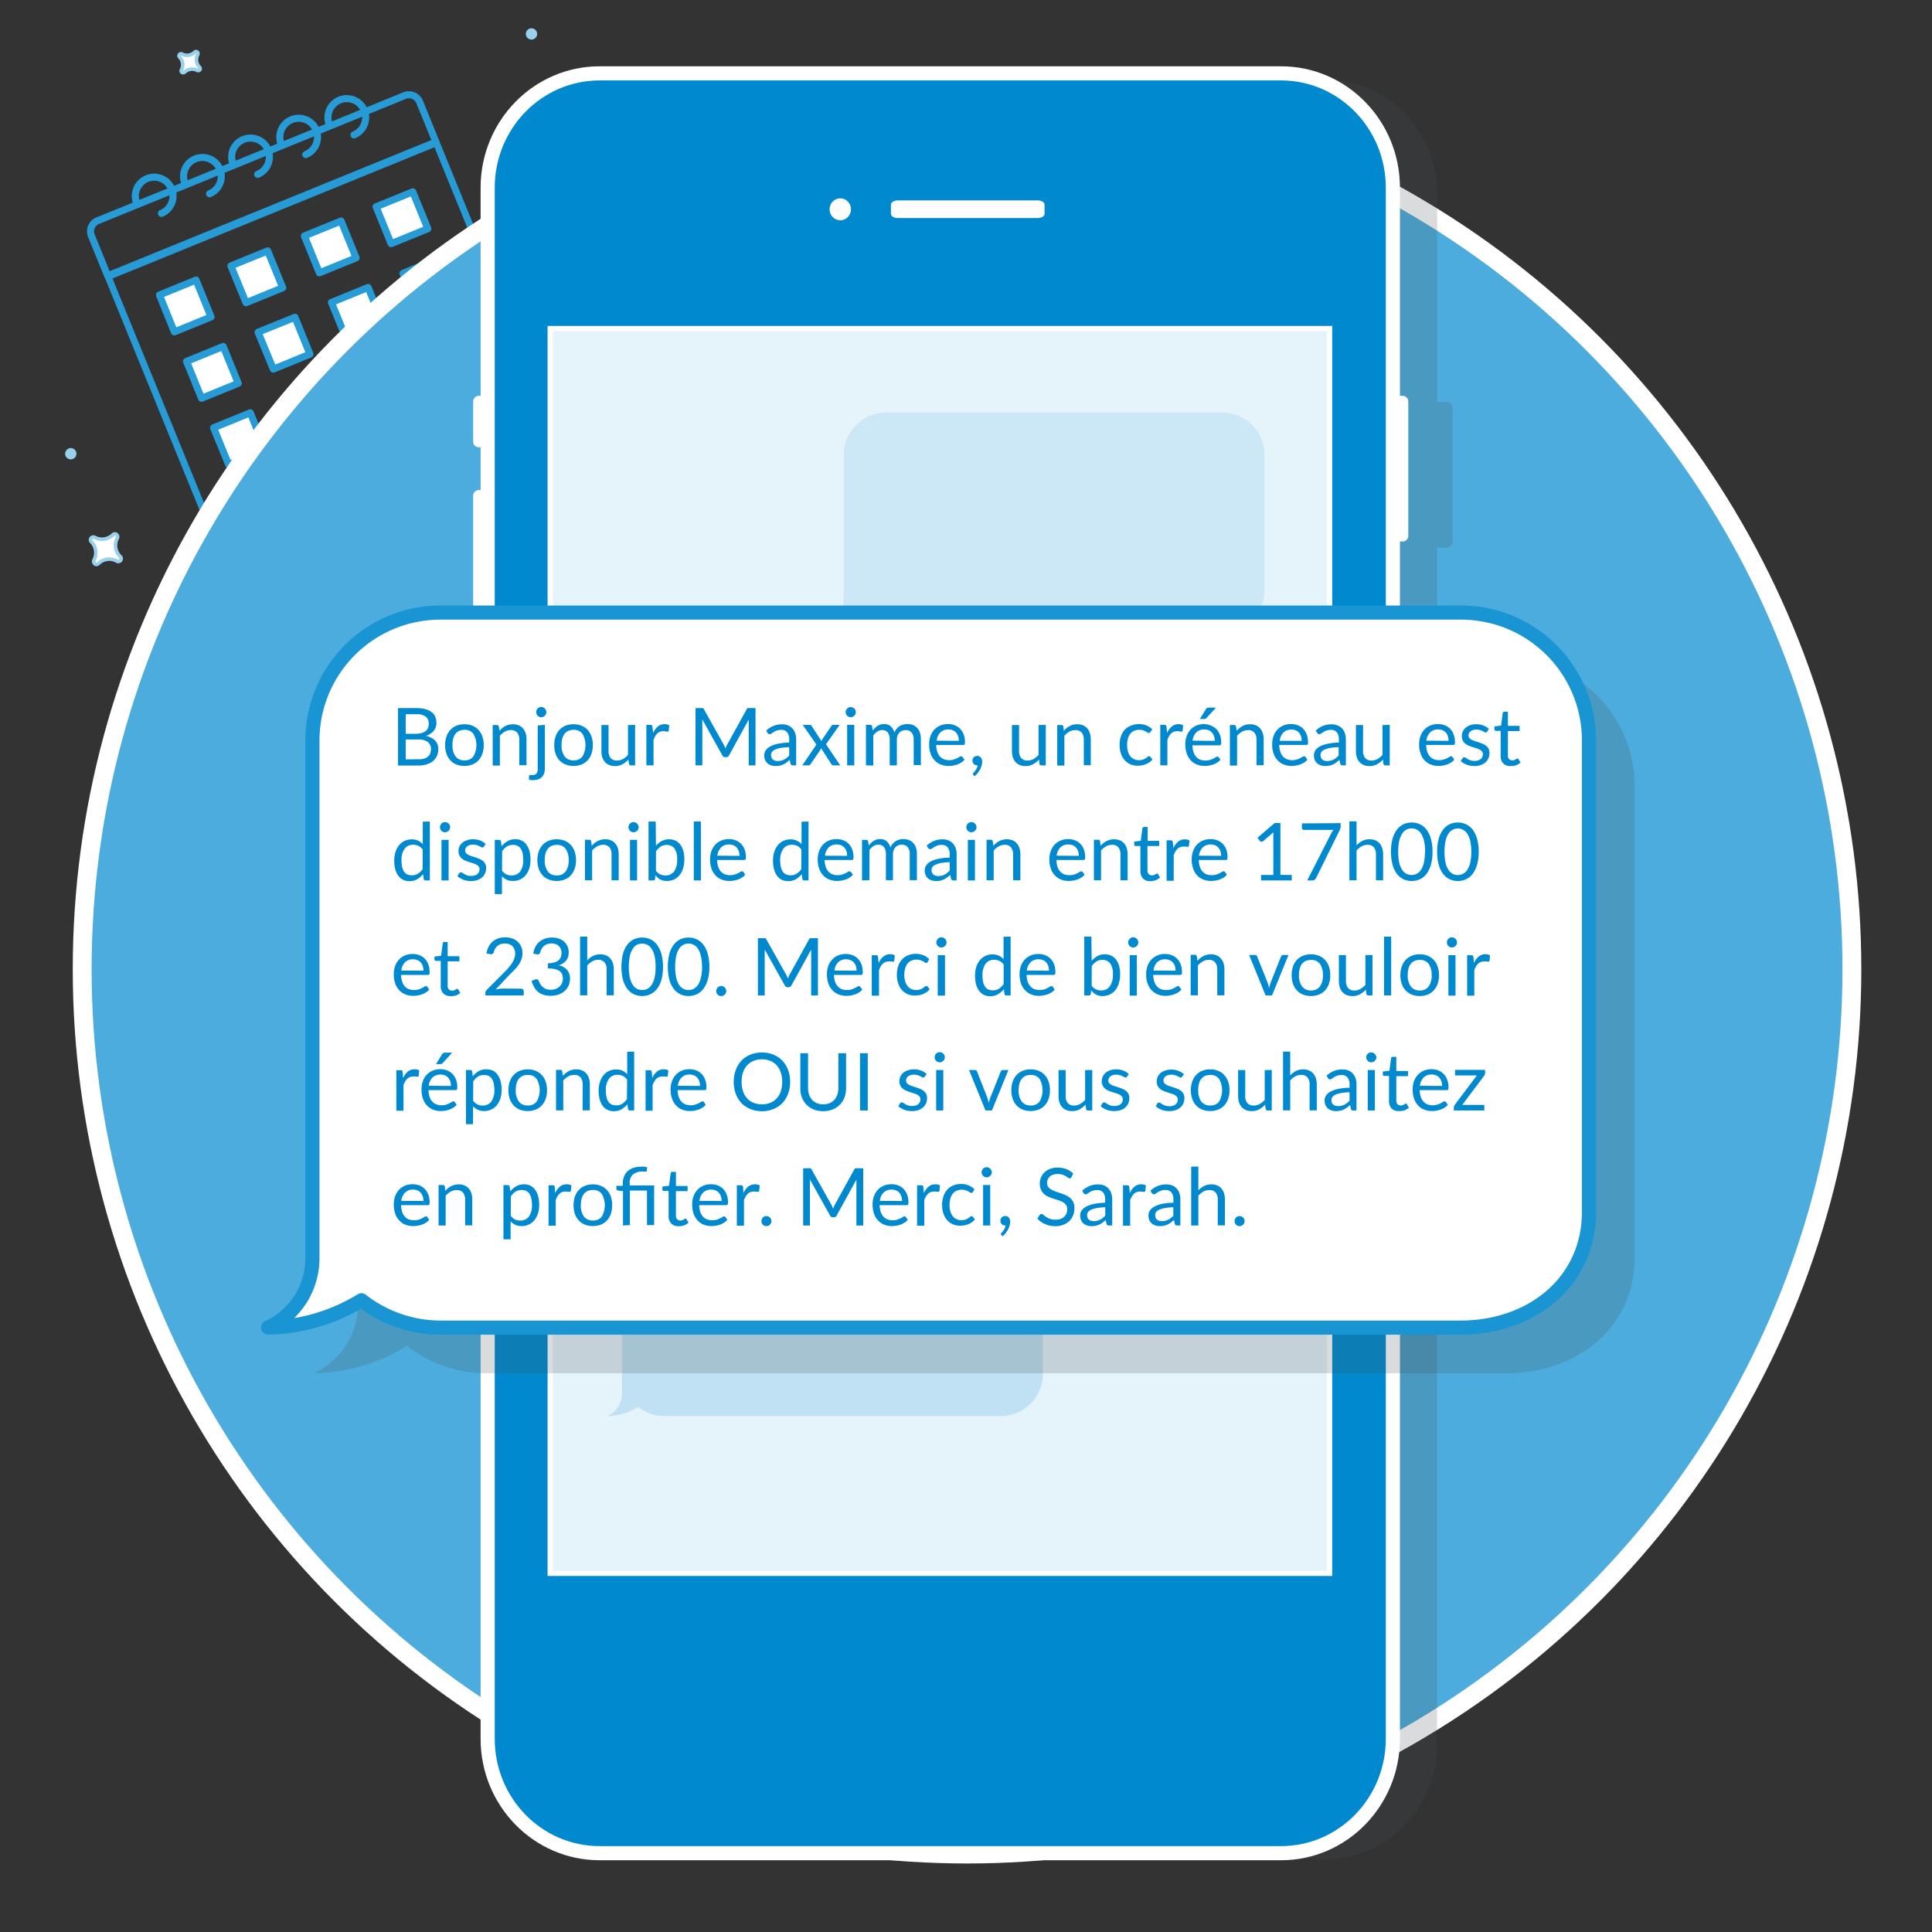 <svg id="Layer_1" data-name="Layer 1" xmlns="http://www.w3.org/2000/svg" width="410" height="410" viewBox="0 0 410 410"><rect x="0" y="0" width="410" height="410" fill="#333333" stroke="none"/><defs><style>.cls-1,.cls-2{fill:none;}.cls-1,.cls-2,.cls-3{stroke:#269bd6;}.cls-1,.cls-13,.cls-2,.cls-3,.cls-4{stroke-linecap:round;stroke-linejoin:round;}.cls-1{stroke-width:1.45px;}.cls-2,.cls-3{stroke-width:1.5px;}.cls-13,.cls-3,.cls-4,.cls-8{fill:#fff;}.cls-4{stroke:#99d0ec;stroke-width:0.75px;}.cls-5{fill:#99d0ec;}.cls-6{fill:#4cacdd;stroke-miterlimit:10;stroke-width:4px;}.cls-10,.cls-6,.cls-9{stroke:#fff;}.cls-7{fill:#454d54;opacity:0.2;}.cls-14,.cls-9{fill:#0089cf;}.cls-13,.cls-9{stroke-width:3px;}.cls-10{fill:#e5f3fa;stroke-width:1.11px;}.cls-11{fill:#bfe1f3;}.cls-12{fill:#cce7f5;}.cls-13{stroke:#1995d4;}</style></defs><title>D-98-UK-sms-online-use-case-images-410x410pxv1</title><rect class="cls-1" x="33.5" y="41.89" width="75.23" height="70.74" transform="translate(-23.9 32.56) rotate(-22.18)"/><path class="cls-2" d="M22.86,58.53l-3.51-8.62a2.46,2.46,0,0,1,1.52-3.13L85.73,20.34A2.47,2.47,0,0,1,89,21.51l3.51,8.62Z"/><path class="cls-2" d="M75.12,28.63a4,4,0,1,0-5.24-2.22"/><path class="cls-2" d="M64.9,32.8a4,4,0,1,0-5.23-2.22"/><path class="cls-2" d="M54.69,37a4,4,0,1,0-5.24-2.22"/><path class="cls-2" d="M44.47,41.12a4,4,0,1,0-5.23-2.22"/><path class="cls-2" d="M34.26,45.29A4,4,0,1,0,29,43.07"/><path class="cls-3" d="M37,70.43l7.79-3.17-3.19-7.83L33.84,62.6Z"/><path class="cls-3" d="M52.21,64.24,60,61.07l-3.19-7.83L49,56.42Z"/><path class="cls-3" d="M67.78,57.9l7.79-3.18L72.38,46.9l-7.79,3.17Z"/><path class="cls-3" d="M83,51.71l7.79-3.17-3.19-7.83-7.79,3.17Z"/><path class="cls-3" d="M42.77,84.52l7.79-3.18-3.19-7.82-7.78,3.17Z"/><path class="cls-3" d="M58,78.33l7.78-3.17-3.19-7.83L54.77,70.5Z"/><path class="cls-3" d="M73.53,72l7.78-3.17L78.12,61l-7.78,3.18Z"/><path class="cls-3" d="M88.71,65.8l7.78-3.18L93.3,54.8,85.52,58Z"/><path class="cls-3" d="M48.52,98.6l7.78-3.17L53.11,87.6l-7.78,3.18Z"/><path class="cls-3" d="M63.7,92.42l7.78-3.18-3.19-7.82-7.78,3.17Z"/><path class="cls-3" d="M79.27,86.07l7.78-3.17-3.19-7.83-7.78,3.17Z"/><path class="cls-3" d="M94.45,79.88l7.78-3.17L99,68.88l-7.78,3.18Z"/><path class="cls-3" d="M54.42,113.08l7.78-3.17L59,102.08l-7.78,3.18Z"/><path class="cls-3" d="M69.6,106.89l7.78-3.17-3.19-7.83-7.78,3.18Z"/><path class="cls-3" d="M85.17,100.55,93,97.37l-3.19-7.82L82,92.72Z"/><path class="cls-3" d="M100.35,94.36l7.78-3.17-3.19-7.83-7.78,3.17Z"/><path class="cls-4" d="M38.62,15.37a.41.41,0,0,1-.12-.53,2.3,2.3,0,0,0-.39-2.71h0a.43.43,0,0,1,0-.6.44.44,0,0,1,.49-.07,2.32,2.32,0,0,0,2.71-.38.4.4,0,0,1,.59,0,.41.41,0,0,1,.07.49,2.3,2.3,0,0,0,.39,2.71.41.41,0,0,1,0,.59.41.41,0,0,1-.49.07,2.32,2.32,0,0,0-2.71.39.41.41,0,0,1-.54,0"/><path class="cls-4" d="M20.11,119.61a.6.6,0,0,1-.16-.76,3.31,3.31,0,0,0-.56-3.87h0a.6.6,0,0,1,0-.85.61.61,0,0,1,.7-.1,3.27,3.27,0,0,0,3.86-.55.6.6,0,0,1,.95.71,3.28,3.28,0,0,0,.56,3.86.6.6,0,0,1-.71,1,3.3,3.3,0,0,0-3.87.55.59.59,0,0,1-.78.06"/><circle class="cls-5" cx="15.02" cy="96.29" r="1.2"/><circle class="cls-5" cx="112.79" cy="7.2" r="1.2"/><path class="cls-4" d="M118,28.84l-3.91,2.59-2.58-3.91,3.9-2.59Z"/><path class="cls-4" d="M111.55,27.52l-2.17-.44Z"/><path class="cls-4" d="M115.45,24.93l.44-2.16Z"/><path class="cls-4" d="M118,28.84l2.17.44Z"/><path class="cls-4" d="M114.13,31.43l-.44,2.16Z"/><circle class="cls-6" cx="205.22" cy="205.68" r="187.78"/><path class="cls-7" d="M307.06,85.29H305V41.14c0-13.41-10.63-24.27-23.74-24.27H136.6c-13.11,0-23.73,10.86-23.73,24.27V85.29H111a1.2,1.2,0,0,0-1.17,1.23V95A1.2,1.2,0,0,0,111,96.22h1.92v9.07H111a1.2,1.2,0,0,0-1.17,1.23V135a1.2,1.2,0,0,0,1.17,1.23h1.92v9.07H111a1.2,1.2,0,0,0-1.17,1.23V175A1.2,1.2,0,0,0,111,176.2h1.92V370.27c0,13.4,10.62,24.27,23.73,24.27H281.23c13.11,0,23.74-10.87,23.74-24.27V116.21h2.09a1.2,1.2,0,0,0,1.17-1.23V86.52A1.2,1.2,0,0,0,307.06,85.29Z"/><path class="cls-8" d="M104.35,94.92h-2.77a1.2,1.2,0,0,1-1.17-1.23V85.22A1.2,1.2,0,0,1,101.58,84h2.77a1.2,1.2,0,0,1,1.17,1.22v8.47a1.2,1.2,0,0,1-1.17,1.23m0,40h-2.77a1.2,1.2,0,0,1-1.17-1.23V105.22a1.2,1.2,0,0,1,1.17-1.23h2.77a1.2,1.2,0,0,1,1.17,1.23v28.46a1.2,1.2,0,0,1-1.17,1.23m0,40h-2.77a1.2,1.2,0,0,1-1.17-1.23V145.21a1.2,1.2,0,0,1,1.17-1.23h2.77a1.2,1.2,0,0,1,1.17,1.23v28.46a1.2,1.2,0,0,1-1.17,1.23m193.34-60h-2.77a1.21,1.21,0,0,1-1.18-1.23V85.22A1.2,1.2,0,0,1,294.92,84h2.77a1.2,1.2,0,0,1,1.17,1.22v28.46a1.2,1.2,0,0,1-1.17,1.23"/><path id="bezel" class="cls-9" d="M295.59,369c0,13.4-10.62,24.27-23.73,24.27H127.23c-13.11,0-23.74-10.87-23.74-24.27V39.84c0-13.4,10.63-24.27,23.74-24.27H271.86c13.11,0,23.73,10.87,23.73,24.27V369Z"/><rect id="screen" class="cls-10" x="116.76" y="69.72" width="165.4" height="264.17"/><path id="speaker" class="cls-8" d="M221.67,45.4c0,.48-.65.87-1.45.87h-29.7c-.81,0-1.45-.39-1.45-.87v-2c0-.48.65-.87,1.45-.87h29.7c.8,0,1.45.39,1.45.87v2Z"/><ellipse id="camera" class="cls-8" cx="178.32" cy="44.42" rx="2.27" ry="2.33"/><path class="cls-11" d="M132,287.57V262.79a9,9,0,0,1,9-8.91h71.31a9,9,0,0,1,9,8.91v28.8a8.94,8.94,0,0,1-9,8.91H141a9,9,0,0,1-5.56-1.91,12.82,12.82,0,0,1-6.53,1.91,5.33,5.33,0,0,0,3.1-4.83Z"/><path class="cls-12" d="M179.05,121.25V96.47a9,9,0,0,1,9-8.91h71.31a9,9,0,0,1,9,8.91v28.8a9,9,0,0,1-9,8.91H188a9,9,0,0,1-5.56-1.91,12.85,12.85,0,0,1-6.53,1.91,5.35,5.35,0,0,0,3.1-4.83Z"/><path class="cls-7" d="M76,261.88V166.69a27.15,27.15,0,0,1,27.27-27H319.63a27.15,27.15,0,0,1,27.27,27V266.82c0,14.93-12.21,24.61-27.27,24.61H103.26a27.29,27.29,0,0,1-16.87-5.8,39.11,39.11,0,0,1-19.8,5.79A16.21,16.21,0,0,0,76,276.75Z"/><path class="cls-13" d="M66.3,252.19V157a27.15,27.15,0,0,1,27.27-27H309.93a27.15,27.15,0,0,1,27.28,27V257.13c0,14.93-12.21,24.61-27.28,24.61H93.57a27.35,27.35,0,0,1-16.87-5.8,39,39,0,0,1-19.81,5.78,16.18,16.18,0,0,0,9.41-14.66Z"/><path class="cls-14" d="M88.34,150.27a7.71,7.71,0,0,1,1.93.22,3.74,3.74,0,0,1,1.33.63,2.35,2.35,0,0,1,.77,1,3.45,3.45,0,0,1,.25,1.32,2.72,2.72,0,0,1-.14.86,2.89,2.89,0,0,1-.42.77,3.14,3.14,0,0,1-.71.64,3.61,3.61,0,0,1-1,.46,3.65,3.65,0,0,1,2,1A2.52,2.52,0,0,1,93,159a3.38,3.38,0,0,1-.28,1.41,3.08,3.08,0,0,1-.83,1.1,3.93,3.93,0,0,1-1.35.7,5.91,5.91,0,0,1-1.81.25H84.47V150.27Zm-2.24,1.3v4.15h2.17a3.94,3.94,0,0,0,1.21-.16,2.33,2.33,0,0,0,.85-.42,1.71,1.71,0,0,0,.5-.66,2.32,2.32,0,0,0,.16-.84,1.85,1.85,0,0,0-.65-1.57,3.2,3.2,0,0,0-2-.5Zm2.63,9.55A4.35,4.35,0,0,0,90,161a2.29,2.29,0,0,0,.83-.46,1.66,1.66,0,0,0,.48-.69,2.56,2.56,0,0,0,.15-.89,1.82,1.82,0,0,0-.67-1.49,3.13,3.13,0,0,0-2-.54H86.1v4.23Z"/><path class="cls-14" d="M98.57,153.7a4.4,4.4,0,0,1,1.7.31,3.64,3.64,0,0,1,1.28.89,3.9,3.9,0,0,1,.82,1.4,5.47,5.47,0,0,1,.29,1.82,5.59,5.59,0,0,1-.29,1.84,3.94,3.94,0,0,1-.82,1.39,3.49,3.49,0,0,1-1.28.88,4.4,4.4,0,0,1-1.7.31,4.45,4.45,0,0,1-1.71-.31,3.45,3.45,0,0,1-1.29-.88,3.94,3.94,0,0,1-.82-1.39,5.59,5.59,0,0,1-.29-1.84,5.47,5.47,0,0,1,.29-1.82,3.9,3.9,0,0,1,.82-1.4,3.59,3.59,0,0,1,1.29-.89A4.45,4.45,0,0,1,98.57,153.7Zm0,7.66a2.2,2.2,0,0,0,1.9-.85,4.83,4.83,0,0,0,0-4.77,2.21,2.21,0,0,0-1.9-.86,2.6,2.6,0,0,0-1.12.23,2,2,0,0,0-.8.63,3,3,0,0,0-.48,1,5.75,5.75,0,0,0-.15,1.37,3.94,3.94,0,0,0,.63,2.38A2.23,2.23,0,0,0,98.57,161.36Z"/><path class="cls-14" d="M106,155.08a5.27,5.27,0,0,1,.59-.57,3.64,3.64,0,0,1,.67-.43,3.07,3.07,0,0,1,.75-.29,3.76,3.76,0,0,1,.85-.09,3.19,3.19,0,0,1,1.24.23,2.51,2.51,0,0,1,.9.66,3.08,3.08,0,0,1,.55,1,4.67,4.67,0,0,1,.18,1.34v5.46H110.2V157a2.3,2.3,0,0,0-.44-1.52,1.66,1.66,0,0,0-1.35-.54,2.55,2.55,0,0,0-1.25.32,4.22,4.22,0,0,0-1.08.88v6.32h-1.52v-8.59h.91a.37.37,0,0,1,.4.32Z"/><path class="cls-14" d="M115.62,153.83v9.23a3.23,3.23,0,0,1-.13,1,2,2,0,0,1-.44.78,2.06,2.06,0,0,1-.75.52,2.87,2.87,0,0,1-1.11.19,2.6,2.6,0,0,1-.5,0,2.64,2.64,0,0,1-.46-.13l.06-.81a.23.23,0,0,1,.06-.12.15.15,0,0,1,.1,0h.44a1.23,1.23,0,0,0,.94-.31,1.46,1.46,0,0,0,.28-1v-9.23Zm.32-2.69a1,1,0,0,1-.09.41,1.16,1.16,0,0,1-.24.34,1.13,1.13,0,0,1-.34.23,1,1,0,0,1-.42.09,1,1,0,0,1-.41-.09,1.11,1.11,0,0,1-.65-1,1,1,0,0,1,.09-.42.93.93,0,0,1,.23-.35.86.86,0,0,1,.33-.23,1,1,0,0,1,.41-.09,1,1,0,0,1,.42.09,1,1,0,0,1,.34.23,1.09,1.09,0,0,1,.24.35A1,1,0,0,1,115.94,151.14Z"/><path class="cls-14" d="M121.72,153.7a4.4,4.4,0,0,1,1.7.31,3.77,3.77,0,0,1,1.29.89,4,4,0,0,1,.81,1.4,5.47,5.47,0,0,1,.29,1.82,5.59,5.59,0,0,1-.29,1.84,4.07,4.07,0,0,1-.81,1.39,3.61,3.61,0,0,1-1.29.88,4.4,4.4,0,0,1-1.7.31,4.45,4.45,0,0,1-1.71-.31,3.45,3.45,0,0,1-1.29-.88,3.94,3.94,0,0,1-.82-1.39,5.6,5.6,0,0,1-.28-1.84,5.48,5.48,0,0,1,.28-1.82,3.9,3.9,0,0,1,.82-1.4A3.59,3.59,0,0,1,120,154,4.45,4.45,0,0,1,121.72,153.7Zm0,7.66a2.2,2.2,0,0,0,1.9-.85,4.83,4.83,0,0,0,0-4.77,2.21,2.21,0,0,0-1.9-.86,2.6,2.6,0,0,0-1.12.23,2,2,0,0,0-.8.63,3,3,0,0,0-.48,1,5.75,5.75,0,0,0-.15,1.37,3.94,3.94,0,0,0,.63,2.38A2.23,2.23,0,0,0,121.72,161.36Z"/><path class="cls-14" d="M134.78,153.83v8.59h-.9a.39.39,0,0,1-.41-.31l-.12-.92a4.71,4.71,0,0,1-1.25,1,3.32,3.32,0,0,1-1.6.38,3.22,3.22,0,0,1-1.24-.23,2.51,2.51,0,0,1-.9-.66,2.83,2.83,0,0,1-.55-1,4.6,4.6,0,0,1-.18-1.33v-5.48h1.51v5.48a2.34,2.34,0,0,0,.44,1.51,1.69,1.69,0,0,0,1.37.54,2.61,2.61,0,0,0,1.25-.32,4.14,4.14,0,0,0,1.07-.88v-6.33Z"/><path class="cls-14" d="M138.6,155.55a4.09,4.09,0,0,1,1-1.37,2.2,2.2,0,0,1,1.45-.5,2.26,2.26,0,0,1,.53.06,1.34,1.34,0,0,1,.44.19l-.11,1.12a.24.24,0,0,1-.25.22,2.06,2.06,0,0,1-.35-.05,2.09,2.09,0,0,0-.52-.05,2.27,2.27,0,0,0-.72.11,1.62,1.62,0,0,0-.57.36,2.18,2.18,0,0,0-.45.57,5.32,5.32,0,0,0-.36.79v5.42h-1.52v-8.59H138a.51.51,0,0,1,.34.1.56.56,0,0,1,.12.32Z"/><path class="cls-14" d="M160.33,150.27v12.15h-1.44v-8.93c0-.11,0-.24,0-.38l0-.41-4.17,7.6a.64.64,0,0,1-.59.38h-.24a.64.64,0,0,1-.6-.38l-4.25-7.64c0,.3,0,.58,0,.83v8.93h-1.44V150.27h1.21a1.44,1.44,0,0,1,.34,0,.53.53,0,0,1,.23.24l4.19,7.48c.07.14.14.28.2.43s.13.29.19.44c0-.15.11-.3.17-.45s.13-.29.21-.43l4.12-7.47a.47.47,0,0,1,.22-.24,1.53,1.53,0,0,1,.35,0Z"/><path class="cls-14" d="M162.6,155.05a5,5,0,0,1,1.54-1,4.65,4.65,0,0,1,1.82-.34,3.21,3.21,0,0,1,1.28.24,2.57,2.57,0,0,1,.94.66,2.74,2.74,0,0,1,.58,1,4.25,4.25,0,0,1,.2,1.32v5.49h-.67a.62.62,0,0,1-.34-.07.47.47,0,0,1-.19-.28l-.17-.82c-.23.21-.45.4-.66.56a4,4,0,0,1-.68.41,3.76,3.76,0,0,1-.76.25,4.13,4.13,0,0,1-.89.09,3.26,3.26,0,0,1-.95-.14,2,2,0,0,1-.76-.42,2,2,0,0,1-.52-.71,2.4,2.4,0,0,1-.19-1,1.85,1.85,0,0,1,.28-1,2.58,2.58,0,0,1,.91-.84,5.89,5.89,0,0,1,1.63-.59,12,12,0,0,1,2.48-.27v-.67a2.32,2.32,0,0,0-.43-1.51,1.55,1.55,0,0,0-1.27-.52,2.76,2.76,0,0,0-.93.14,3.12,3.12,0,0,0-.66.32l-.47.31a.75.75,0,0,1-.4.14.45.45,0,0,1-.26-.08.7.7,0,0,1-.18-.2Zm4.88,3.51a12,12,0,0,0-1.78.16,4.71,4.71,0,0,0-1.19.35,1.66,1.66,0,0,0-.67.5,1,1,0,0,0-.21.64,1.51,1.51,0,0,0,.11.59,1.08,1.08,0,0,0,.3.4,1.37,1.37,0,0,0,.45.23,2,2,0,0,0,.56.07,3.24,3.24,0,0,0,.72-.08,2.63,2.63,0,0,0,.63-.23,4.92,4.92,0,0,0,.56-.37,4.62,4.62,0,0,0,.52-.48Z"/><path class="cls-14" d="M178.31,162.42h-1.45a.42.42,0,0,1-.29-.09,1.24,1.24,0,0,1-.18-.22l-2.16-3.37c0,.08,0,.16-.07.24a1.06,1.06,0,0,1-.11.21l-2,2.92-.18.22a.4.4,0,0,1-.27.09h-1.35l3-4.41-2.89-4.18h1.45a.45.45,0,0,1,.27.06.66.66,0,0,1,.16.17l2.11,3.23a1.46,1.46,0,0,1,.21-.48l1.85-2.71a.62.62,0,0,1,.16-.19.33.33,0,0,1,.22-.08h1.39l-2.89,4.11Z"/><path class="cls-14" d="M181.62,151.14a1,1,0,0,1-.09.41,1.16,1.16,0,0,1-.24.34,1.07,1.07,0,0,1-.35.23,1,1,0,0,1-.42.09,1.1,1.1,0,0,1-1.06-1.07,1,1,0,0,1,.09-.42.93.93,0,0,1,.23-.35.86.86,0,0,1,.33-.23,1,1,0,0,1,.41-.09,1,1,0,0,1,.42.09.93.93,0,0,1,.35.23,1.09,1.09,0,0,1,.24.35A1,1,0,0,1,181.62,151.14Zm-.33,2.69v8.59h-1.51v-8.59Z"/><path class="cls-14" d="M183.77,162.42v-8.59h.91a.38.38,0,0,1,.4.32l.11.88a4.36,4.36,0,0,1,1.06-1,2.55,2.55,0,0,1,1.38-.37,2,2,0,0,1,1.4.48,2.72,2.72,0,0,1,.78,1.31,2.72,2.72,0,0,1,.48-.81,2.88,2.88,0,0,1,.65-.56,2.92,2.92,0,0,1,.78-.32,3.33,3.33,0,0,1,.84-.1,3.21,3.21,0,0,1,1.2.21,2.35,2.35,0,0,1,.9.64,2.66,2.66,0,0,1,.57,1,4.49,4.49,0,0,1,.19,1.39v5.46H193.9V157a2.3,2.3,0,0,0-.44-1.54,1.58,1.58,0,0,0-1.27-.52,2.13,2.13,0,0,0-.71.13,1.72,1.72,0,0,0-1,1,2.5,2.5,0,0,0-.15.9v5.46h-1.52V157a2.39,2.39,0,0,0-.41-1.55,1.47,1.47,0,0,0-1.21-.51,1.91,1.91,0,0,0-1,.3,3.35,3.35,0,0,0-.87.82v6.4Z"/><path class="cls-14" d="M204.69,161.22a2.93,2.93,0,0,1-.67.59,4.27,4.27,0,0,1-.83.41,5,5,0,0,1-.92.24,5.15,5.15,0,0,1-1,.08,4.39,4.39,0,0,1-1.64-.3,3.49,3.49,0,0,1-1.29-.88,4.12,4.12,0,0,1-.86-1.44,5.89,5.89,0,0,1-.3-2,5.1,5.1,0,0,1,.27-1.68,4,4,0,0,1,.8-1.36,3.62,3.62,0,0,1,1.26-.9,4.3,4.3,0,0,1,1.68-.32,3.75,3.75,0,0,1,1.43.26,3.13,3.13,0,0,1,1.13.74,3.62,3.62,0,0,1,.76,1.21,4.57,4.57,0,0,1,.27,1.63.93.93,0,0,1-.08.47.32.32,0,0,1-.29.12h-5.74a4.85,4.85,0,0,0,.23,1.42,2.68,2.68,0,0,0,.55,1,2.34,2.34,0,0,0,.85.61,3,3,0,0,0,1.1.2,3.12,3.12,0,0,0,1-.14,4,4,0,0,0,.71-.28c.2-.1.36-.2.49-.28a.66.66,0,0,1,.35-.13.33.33,0,0,1,.29.14Zm-1.22-4a2.93,2.93,0,0,0-.15-1,2.27,2.27,0,0,0-.43-.76,2,2,0,0,0-.69-.49,2.45,2.45,0,0,0-.93-.17,2.31,2.31,0,0,0-1.71.63,2.91,2.91,0,0,0-.79,1.75Z"/><path class="cls-14" d="M206.58,164.48l-.09-.11a.28.28,0,0,1,0-.13.28.28,0,0,1,0-.12l.09-.11.22-.25a4.28,4.28,0,0,0,.26-.36,2.76,2.76,0,0,0,.25-.45,2,2,0,0,0,.17-.53h-.11a.93.93,0,0,1-.72-.29,1,1,0,0,1-.27-.75,1,1,0,0,1,.27-.68,1,1,0,0,1,.74-.28.93.93,0,0,1,.45.1.8.8,0,0,1,.32.26.92.92,0,0,1,.2.38,1.41,1.41,0,0,1,.07.47,3.2,3.2,0,0,1-.11.79,3.65,3.65,0,0,1-.31.81,5.29,5.29,0,0,1-.51.79,4.42,4.42,0,0,1-.67.7Z"/><path class="cls-14" d="M221.93,153.83v8.59H221a.39.39,0,0,1-.41-.31l-.11-.92a4.92,4.92,0,0,1-1.26,1,3.28,3.28,0,0,1-1.59.38,3.24,3.24,0,0,1-1.25-.23,2.6,2.6,0,0,1-.9-.66,3,3,0,0,1-.55-1,4.6,4.6,0,0,1-.18-1.33v-5.48h1.51v5.48a2.29,2.29,0,0,0,.45,1.51,1.65,1.65,0,0,0,1.36.54,2.61,2.61,0,0,0,1.25-.32,4,4,0,0,0,1.07-.88v-6.33Z"/><path class="cls-14" d="M225.75,155.08a4.53,4.53,0,0,1,.59-.57,3.64,3.64,0,0,1,.67-.43,3.16,3.16,0,0,1,.74-.29,3.82,3.82,0,0,1,.85-.09,3.24,3.24,0,0,1,1.25.23,2.6,2.6,0,0,1,.9.66,2.89,2.89,0,0,1,.54,1,4.34,4.34,0,0,1,.19,1.34v5.46H230V157a2.35,2.35,0,0,0-.44-1.52,1.66,1.66,0,0,0-1.36-.54,2.61,2.61,0,0,0-1.25.32,4.36,4.36,0,0,0-1.07.88v6.32h-1.52v-8.59h.91a.38.38,0,0,1,.4.32Z"/><path class="cls-14" d="M244.11,155.36a.62.62,0,0,1-.14.14.29.29,0,0,1-.19.05.53.53,0,0,1-.28-.1,3.51,3.51,0,0,0-.37-.23,2.83,2.83,0,0,0-.55-.24,2.71,2.71,0,0,0-.81-.1,2.67,2.67,0,0,0-1.12.22,2.22,2.22,0,0,0-.81.65,3.08,3.08,0,0,0-.49,1,5.08,5.08,0,0,0-.16,1.34,4.88,4.88,0,0,0,.18,1.39,2.78,2.78,0,0,0,.5,1,2.3,2.3,0,0,0,.79.63,2.48,2.48,0,0,0,1,.21,2.45,2.45,0,0,0,1.49-.42l.39-.29a.49.49,0,0,1,.31-.13.32.32,0,0,1,.29.14l.43.55a3,3,0,0,1-.64.59,3.16,3.16,0,0,1-.77.41,3.55,3.55,0,0,1-.86.25,5.49,5.49,0,0,1-.91.07,3.89,3.89,0,0,1-1.5-.29,3.43,3.43,0,0,1-1.2-.87,3.89,3.89,0,0,1-.8-1.38,5.71,5.71,0,0,1-.29-1.88,5.61,5.61,0,0,1,.27-1.77,4.06,4.06,0,0,1,.78-1.4A3.5,3.5,0,0,1,240,154a4.22,4.22,0,0,1,1.72-.33,4,4,0,0,1,1.6.29,3.77,3.77,0,0,1,1.22.83Z"/><path class="cls-14" d="M247.66,155.55a3.84,3.84,0,0,1,1-1.37,2.2,2.2,0,0,1,1.45-.5,2.24,2.24,0,0,1,.52.06,1.3,1.3,0,0,1,.45.19l-.11,1.12a.25.25,0,0,1-.26.22,2.2,2.2,0,0,1-.35-.05,2,2,0,0,0-.51-.05,2.33,2.33,0,0,0-.73.11,1.72,1.72,0,0,0-.57.36,2.7,2.7,0,0,0-.45.57,5.32,5.32,0,0,0-.36.79v5.42h-1.51v-8.59h.86a.49.49,0,0,1,.34.1.56.56,0,0,1,.13.32Z"/><path class="cls-14" d="M259,161.22a2.73,2.73,0,0,1-.67.59,4.27,4.27,0,0,1-.83.41,5,5,0,0,1-.92.24,5,5,0,0,1-.94.08,4.35,4.35,0,0,1-1.64-.3,3.45,3.45,0,0,1-1.3-.88,4,4,0,0,1-.85-1.44,5.64,5.64,0,0,1-.31-2,4.86,4.86,0,0,1,.28-1.68,3.83,3.83,0,0,1,.79-1.36,3.62,3.62,0,0,1,1.26-.9,4.3,4.3,0,0,1,1.68-.32A3.71,3.71,0,0,1,257,154a3.26,3.26,0,0,1,1.14.74,3.45,3.45,0,0,1,.75,1.21,4.57,4.57,0,0,1,.27,1.63.93.93,0,0,1-.08.47.31.31,0,0,1-.29.12h-5.74a4.85,4.85,0,0,0,.23,1.42,2.82,2.82,0,0,0,.55,1,2.34,2.34,0,0,0,.85.61,3,3,0,0,0,1.1.2,3.12,3.12,0,0,0,1-.14,4,4,0,0,0,.71-.28c.2-.1.36-.2.5-.28a.61.61,0,0,1,.34-.13.33.33,0,0,1,.29.14Zm-1.22-4a2.93,2.93,0,0,0-.15-1,2.27,2.27,0,0,0-.43-.76,2,2,0,0,0-.69-.49,2.43,2.43,0,0,0-.92-.17,2.32,2.32,0,0,0-1.72.63,3,3,0,0,0-.79,1.75Zm.27-7.05-2,2.18a.8.8,0,0,1-.24.19.76.76,0,0,1-.29.05h-.9l1.26-2.05a.93.93,0,0,1,.26-.29.87.87,0,0,1,.41-.08Z"/><path class="cls-14" d="M262.43,155.08a5.34,5.34,0,0,1,.6-.57,3.56,3.56,0,0,1,.66-.43,3.24,3.24,0,0,1,.75-.29,3.76,3.76,0,0,1,.85-.09,3.19,3.19,0,0,1,1.24.23,2.51,2.51,0,0,1,.9.66,3.08,3.08,0,0,1,.55,1,4.66,4.66,0,0,1,.19,1.34v5.46h-1.52V157a2.3,2.3,0,0,0-.45-1.52,1.66,1.66,0,0,0-1.35-.54,2.58,2.58,0,0,0-1.25.32,4,4,0,0,0-1.07.88v6.32H261v-8.59h.91a.37.37,0,0,1,.39.32Z"/><path class="cls-14" d="M277.44,161.22a2.73,2.73,0,0,1-.67.59,4.27,4.27,0,0,1-.83.41,5,5,0,0,1-.92.24,5,5,0,0,1-.94.08,4.4,4.4,0,0,1-1.65-.3,3.49,3.49,0,0,1-1.29-.88,4.12,4.12,0,0,1-.86-1.44,5.89,5.89,0,0,1-.3-2,5.1,5.1,0,0,1,.27-1.68,4,4,0,0,1,.8-1.36,3.62,3.62,0,0,1,1.26-.9,4.3,4.3,0,0,1,1.68-.32,3.75,3.75,0,0,1,1.43.26,3.26,3.26,0,0,1,1.14.74,3.6,3.6,0,0,1,.75,1.21,4.57,4.57,0,0,1,.27,1.63.93.93,0,0,1-.08.47.32.32,0,0,1-.29.12h-5.74a4.85,4.85,0,0,0,.23,1.42,2.68,2.68,0,0,0,.55,1,2.34,2.34,0,0,0,.85.61,3,3,0,0,0,1.1.2,3.12,3.12,0,0,0,1-.14,4,4,0,0,0,.71-.28c.2-.1.36-.2.5-.28a.61.61,0,0,1,.34-.13.33.33,0,0,1,.29.14Zm-1.22-4a2.93,2.93,0,0,0-.15-1,2.27,2.27,0,0,0-.43-.76A2,2,0,0,0,275,155a2.45,2.45,0,0,0-.93-.17,2.31,2.31,0,0,0-1.71.63,3,3,0,0,0-.79,1.75Z"/><path class="cls-14" d="M279.21,155.05a4.86,4.86,0,0,1,1.53-1,4.68,4.68,0,0,1,1.82-.34,3.21,3.21,0,0,1,1.28.24,2.7,2.7,0,0,1,1,.66,2.86,2.86,0,0,1,.57,1,4.25,4.25,0,0,1,.2,1.32v5.49h-.67a.64.64,0,0,1-.34-.07.51.51,0,0,1-.19-.28l-.17-.82a6.55,6.55,0,0,1-.66.56,3.62,3.62,0,0,1-.68.41,3.57,3.57,0,0,1-.76.25,4.06,4.06,0,0,1-.89.09,3.19,3.19,0,0,1-.94-.14,2.06,2.06,0,0,1-.77-.42,2,2,0,0,1-.52-.71,2.56,2.56,0,0,1-.19-1,1.94,1.94,0,0,1,.28-1,2.58,2.58,0,0,1,.91-.84,5.85,5.85,0,0,1,1.64-.59,11.85,11.85,0,0,1,2.47-.27v-.67a2.27,2.27,0,0,0-.43-1.51,1.54,1.54,0,0,0-1.26-.52,2.78,2.78,0,0,0-.94.14,3,3,0,0,0-.65.32c-.19.11-.35.22-.48.31a.69.69,0,0,1-.39.14.5.5,0,0,1-.27-.08.7.7,0,0,1-.18-.2Zm4.87,3.51a11.81,11.81,0,0,0-1.77.16,4.8,4.8,0,0,0-1.2.35,1.66,1.66,0,0,0-.67.5,1,1,0,0,0-.21.64,1.51,1.51,0,0,0,.11.59,1.11,1.11,0,0,0,.75.63,2,2,0,0,0,.56.07,3.33,3.33,0,0,0,.73-.08,2.55,2.55,0,0,0,.62-.23,4.17,4.17,0,0,0,.56-.37,4.62,4.62,0,0,0,.52-.48Z"/><path class="cls-14" d="M294.92,153.83v8.59H294a.39.39,0,0,1-.41-.31l-.11-.92a4.92,4.92,0,0,1-1.26,1,3.28,3.28,0,0,1-1.59.38,3.24,3.24,0,0,1-1.25-.23,2.51,2.51,0,0,1-.9-.66,3,3,0,0,1-.55-1,4.6,4.6,0,0,1-.18-1.33v-5.48h1.51v5.48a2.29,2.29,0,0,0,.45,1.51,1.65,1.65,0,0,0,1.36.54,2.61,2.61,0,0,0,1.25-.32,4.14,4.14,0,0,0,1.07-.88v-6.33Z"/><path class="cls-14" d="M308.62,161.22a2.73,2.73,0,0,1-.67.59,4,4,0,0,1-.83.41,5,5,0,0,1-.92.24,5,5,0,0,1-.94.08,4.35,4.35,0,0,1-1.64-.3,3.53,3.53,0,0,1-1.3-.88,4,4,0,0,1-.85-1.44,5.64,5.64,0,0,1-.31-2,4.86,4.86,0,0,1,.28-1.68,3.83,3.83,0,0,1,.79-1.36,3.72,3.72,0,0,1,1.26-.9,4.3,4.3,0,0,1,1.68-.32,3.71,3.71,0,0,1,1.43.26,3.26,3.26,0,0,1,1.14.74,3.45,3.45,0,0,1,.75,1.21,4.57,4.57,0,0,1,.27,1.63.93.93,0,0,1-.08.47.31.31,0,0,1-.29.12h-5.74a5.2,5.2,0,0,0,.23,1.42,2.82,2.82,0,0,0,.55,1,2.34,2.34,0,0,0,.85.61,3,3,0,0,0,1.1.2,3.12,3.12,0,0,0,1-.14,4,4,0,0,0,.71-.28c.2-.1.36-.2.5-.28a.63.63,0,0,1,.34-.13.32.32,0,0,1,.29.14Zm-1.22-4a2.93,2.93,0,0,0-.15-1,2.11,2.11,0,0,0-.43-.76,2,2,0,0,0-.69-.49,2.43,2.43,0,0,0-.92-.17,2.32,2.32,0,0,0-1.72.63,3,3,0,0,0-.79,1.75Z"/><path class="cls-14" d="M315.61,155.25a.33.33,0,0,1-.31.19.53.53,0,0,1-.29-.1l-.39-.21-.56-.21a2.88,2.88,0,0,0-.76-.09,2.4,2.4,0,0,0-.69.09,1.82,1.82,0,0,0-.52.27,1.09,1.09,0,0,0-.33.39,1,1,0,0,0-.12.49.83.83,0,0,0,.19.55,1.72,1.72,0,0,0,.51.39,4.78,4.78,0,0,0,.71.28l.82.26.82.31a3,3,0,0,1,.71.43,1.78,1.78,0,0,1,.5.62,1.87,1.87,0,0,1,.19.88,2.8,2.8,0,0,1-.21,1.1,2.38,2.38,0,0,1-.63.88,3,3,0,0,1-1,.58,4.23,4.23,0,0,1-1.39.21,4.42,4.42,0,0,1-1.63-.29,4.31,4.31,0,0,1-1.24-.75l.36-.58a.52.52,0,0,1,.16-.17.43.43,0,0,1,.24-.06.58.58,0,0,1,.32.12,4.27,4.27,0,0,0,.41.26,3,3,0,0,0,.59.27,2.68,2.68,0,0,0,.86.11,2.24,2.24,0,0,0,.77-.11,1.67,1.67,0,0,0,.56-.31,1.28,1.28,0,0,0,.32-.45,1.41,1.41,0,0,0,.11-.54.87.87,0,0,0-.19-.59,1.59,1.59,0,0,0-.51-.4,3.89,3.89,0,0,0-.71-.29l-.83-.26a8.11,8.11,0,0,1-.82-.31,2.86,2.86,0,0,1-.72-.43,2.17,2.17,0,0,1-.5-.65,2.07,2.07,0,0,1-.19-.94,2.28,2.28,0,0,1,.8-1.74,3,3,0,0,1,.95-.55,4,4,0,0,1,1.3-.2,4.25,4.25,0,0,1,1.52.26,3.7,3.7,0,0,1,1.17.74Z"/><path class="cls-14" d="M320.59,162.56A2.09,2.09,0,0,1,319,162a2.27,2.27,0,0,1-.54-1.63V155.1h-1a.38.38,0,0,1-.23-.08.33.33,0,0,1-.09-.25v-.61l1.41-.17.35-2.66a.33.33,0,0,1,.34-.29H320v3h2.48v1.1H320v5.15a1.08,1.08,0,0,0,.26.81.93.93,0,0,0,.68.26,1.27,1.27,0,0,0,.41-.06,1.4,1.4,0,0,0,.3-.14l.22-.14a.29.29,0,0,1,.15-.06.27.27,0,0,1,.22.14l.44.72a3,3,0,0,1-.94.57A3.2,3.2,0,0,1,320.59,162.56Z"/><path class="cls-14" d="M91.22,174.34v12.5h-.9a.39.39,0,0,1-.41-.32l-.13-1a4.72,4.72,0,0,1-1.26,1.07,3.2,3.2,0,0,1-1.63.4,3.09,3.09,0,0,1-1.34-.28,2.74,2.74,0,0,1-1-.84,3.89,3.89,0,0,1-.66-1.37,7.19,7.19,0,0,1-.23-1.89,6,6,0,0,1,.26-1.77,4.34,4.34,0,0,1,.73-1.42,3.22,3.22,0,0,1,1.16-.94,3.44,3.44,0,0,1,1.56-.35,3.07,3.07,0,0,1,1.35.27,3.46,3.46,0,0,1,1,.74v-4.76Zm-1.51,5.95a2.47,2.47,0,0,0-.92-.79,2.61,2.61,0,0,0-1.1-.23,2.17,2.17,0,0,0-1.84.86,4,4,0,0,0-.64,2.44,6.05,6.05,0,0,0,.14,1.44,3,3,0,0,0,.42,1,1.61,1.61,0,0,0,.69.56,2.25,2.25,0,0,0,.92.18,2.44,2.44,0,0,0,1.31-.34,3.63,3.63,0,0,0,1-.95Z"/><path class="cls-14" d="M95.53,175.55a1,1,0,0,1-.09.41,1.16,1.16,0,0,1-.24.34,1,1,0,0,1-.35.23,1,1,0,0,1-.42.09,1,1,0,0,1-.41-.09.86.86,0,0,1-.33-.23,1,1,0,0,1-.23-.34,1,1,0,0,1-.09-.41,1,1,0,0,1,.09-.42,1,1,0,0,1,.23-.35.86.86,0,0,1,.33-.23,1,1,0,0,1,.41-.09,1,1,0,0,1,.42.09,1,1,0,0,1,.35.23,1.21,1.21,0,0,1,.24.35A1,1,0,0,1,95.53,175.55Zm-.33,2.69v8.6H93.69v-8.6Z"/><path class="cls-14" d="M102.68,179.66a.33.33,0,0,1-.31.19.53.53,0,0,1-.29-.1l-.39-.2a3.85,3.85,0,0,0-.56-.22,2.83,2.83,0,0,0-.76-.09,2.4,2.4,0,0,0-.69.09,1.82,1.82,0,0,0-.52.27,1,1,0,0,0-.33.4,1,1,0,0,0-.12.48.88.88,0,0,0,.19.56,1.88,1.88,0,0,0,.51.38,5.25,5.25,0,0,0,.71.28l.82.26.82.31a3.36,3.36,0,0,1,.71.43,1.93,1.93,0,0,1,.51.62,2,2,0,0,1,.19.89,2.79,2.79,0,0,1-.22,1.09,2.47,2.47,0,0,1-.62.88,3.16,3.16,0,0,1-1,.58,4.23,4.23,0,0,1-1.39.21,4.46,4.46,0,0,1-1.63-.29,4.31,4.31,0,0,1-1.24-.75l.36-.58a.52.52,0,0,1,.16-.17.43.43,0,0,1,.24-.06.56.56,0,0,1,.32.12,4.27,4.27,0,0,0,.41.26,3,3,0,0,0,.59.27,2.66,2.66,0,0,0,.86.12,2.28,2.28,0,0,0,.78-.12,1.55,1.55,0,0,0,.55-.31,1.28,1.28,0,0,0,.32-.45,1.41,1.41,0,0,0,.11-.54.89.89,0,0,0-.19-.59,1.59,1.59,0,0,0-.51-.4,4.76,4.76,0,0,0-.71-.29c-.27-.08-.55-.16-.83-.26s-.55-.19-.82-.31a2.64,2.64,0,0,1-.71-.43,2,2,0,0,1-.51-.65,2.07,2.07,0,0,1-.19-.94,2.28,2.28,0,0,1,.8-1.74,3,3,0,0,1,1-.55,4,4,0,0,1,1.29-.2,4.09,4.09,0,0,1,1.53.27,3.57,3.57,0,0,1,1.16.73Z"/><path class="cls-14" d="M106.46,179.58a4.59,4.59,0,0,1,1.26-1.08,3.23,3.23,0,0,1,1.63-.41,3.14,3.14,0,0,1,1.35.29,2.74,2.74,0,0,1,1,.84,4.16,4.16,0,0,1,.66,1.37,7.21,7.21,0,0,1,.22,1.89,5.87,5.87,0,0,1-.25,1.77,4.24,4.24,0,0,1-.73,1.42,3.38,3.38,0,0,1-2.73,1.28,3.07,3.07,0,0,1-1.35-.26,3.29,3.29,0,0,1-1-.74v3.79H105v-11.5h.91a.37.37,0,0,1,.4.32Zm.08,5.19a2.43,2.43,0,0,0,.91.78,2.46,2.46,0,0,0,1.1.23,2.18,2.18,0,0,0,1.85-.85,4,4,0,0,0,.64-2.45,6.75,6.75,0,0,0-.14-1.44,3,3,0,0,0-.43-1,1.77,1.77,0,0,0-.69-.56,2.25,2.25,0,0,0-.92-.18,2.49,2.49,0,0,0-1.3.34,3.82,3.82,0,0,0-1,1Z"/><path class="cls-14" d="M118.15,178.11a4.4,4.4,0,0,1,1.7.31,3.64,3.64,0,0,1,1.28.89,3.9,3.9,0,0,1,.82,1.4,5.49,5.49,0,0,1,.29,1.83,5.57,5.57,0,0,1-.29,1.83,3.94,3.94,0,0,1-.82,1.39,3.49,3.49,0,0,1-1.28.88,4.4,4.4,0,0,1-1.7.31,4.45,4.45,0,0,1-1.71-.31,3.45,3.45,0,0,1-1.29-.88,3.94,3.94,0,0,1-.82-1.39,5.57,5.57,0,0,1-.29-1.83,5.49,5.49,0,0,1,.29-1.83,3.9,3.9,0,0,1,.82-1.4,3.59,3.59,0,0,1,1.29-.89A4.45,4.45,0,0,1,118.15,178.11Zm0,7.67a2.21,2.21,0,0,0,1.9-.86,3.92,3.92,0,0,0,.63-2.38,4,4,0,0,0-.63-2.39,2.2,2.2,0,0,0-1.9-.85,2.6,2.6,0,0,0-1.12.22,2.06,2.06,0,0,0-.8.63,3,3,0,0,0-.48,1,5.81,5.81,0,0,0-.15,1.37,3.92,3.92,0,0,0,.63,2.38A2.23,2.23,0,0,0,118.15,185.78Z"/><path class="cls-14" d="M125.57,179.49a5.27,5.27,0,0,1,.59-.57,3.64,3.64,0,0,1,.67-.43,3.06,3.06,0,0,1,.75-.28,3.25,3.25,0,0,1,.85-.1,3.19,3.19,0,0,1,1.24.23,2.51,2.51,0,0,1,.9.66,3.08,3.08,0,0,1,.55,1,4.72,4.72,0,0,1,.18,1.34v5.47h-1.52v-5.47a2.3,2.3,0,0,0-.44-1.52,1.66,1.66,0,0,0-1.35-.54,2.46,2.46,0,0,0-1.25.33,4,4,0,0,0-1.08.87v6.33h-1.52v-8.6h.91a.37.37,0,0,1,.4.32Z"/><path class="cls-14" d="M135.53,175.55a1,1,0,0,1-.09.41,1.16,1.16,0,0,1-.24.34,1,1,0,0,1-.35.23,1,1,0,0,1-.42.09,1,1,0,0,1-.41-.09.86.86,0,0,1-.33-.23,1,1,0,0,1-.23-.34,1,1,0,0,1-.09-.41,1,1,0,0,1,.09-.42,1,1,0,0,1,.23-.35.86.86,0,0,1,.33-.23,1,1,0,0,1,.41-.09,1,1,0,0,1,.42.09,1,1,0,0,1,.35.23,1.21,1.21,0,0,1,.24.35A1,1,0,0,1,135.53,175.55Zm-.33,2.69v8.6h-1.51v-8.6Z"/><path class="cls-14" d="M139.2,179.48a4.43,4.43,0,0,1,1.22-1,3.24,3.24,0,0,1,1.58-.37,3.19,3.19,0,0,1,1.36.29,2.93,2.93,0,0,1,1,.83,4,4,0,0,1,.65,1.33,6.37,6.37,0,0,1,.22,1.76,6.6,6.6,0,0,1-.25,1.89,4.32,4.32,0,0,1-.74,1.47,3.39,3.39,0,0,1-1.16.94,3.56,3.56,0,0,1-1.55.33,3,3,0,0,1-1.43-.31,3.34,3.34,0,0,1-1-.91l-.08.78a.36.36,0,0,1-.39.33h-1v-12.5h1.52Zm0,5.29a2.35,2.35,0,0,0,.91.78,2.45,2.45,0,0,0,1.09.23,2.18,2.18,0,0,0,1.86-.85,4.21,4.21,0,0,0,.64-2.55,3.84,3.84,0,0,0-.57-2.33,2,2,0,0,0-1.63-.74,2.46,2.46,0,0,0-1.29.34,4,4,0,0,0-1,1Z"/><path class="cls-14" d="M148.74,174.34v12.5h-1.51v-12.5Z"/><path class="cls-14" d="M158.15,185.63a2.93,2.93,0,0,1-.67.59,4.27,4.27,0,0,1-.83.41,5,5,0,0,1-.92.24,5.15,5.15,0,0,1-.95.08,4.39,4.39,0,0,1-1.64-.3,3.49,3.49,0,0,1-1.29-.88,4.12,4.12,0,0,1-.86-1.44,5.89,5.89,0,0,1-.3-2,5.1,5.1,0,0,1,.27-1.68,4.11,4.11,0,0,1,.8-1.36,3.47,3.47,0,0,1,1.26-.89,4.13,4.13,0,0,1,1.68-.33,4,4,0,0,1,1.43.26,3.13,3.13,0,0,1,1.13.74,3.62,3.62,0,0,1,.76,1.21,4.6,4.6,0,0,1,.27,1.63,1,1,0,0,1-.08.48.34.34,0,0,1-.29.11h-5.74a4.85,4.85,0,0,0,.23,1.42,2.68,2.68,0,0,0,.55,1,2.23,2.23,0,0,0,.85.61,3,3,0,0,0,1.1.2,3.12,3.12,0,0,0,1-.14,4,4,0,0,0,.71-.28c.2-.1.36-.2.49-.28a.66.66,0,0,1,.35-.13.33.33,0,0,1,.29.14Zm-1.22-4a2.93,2.93,0,0,0-.15-1,2.13,2.13,0,0,0-.43-.75,1.92,1.92,0,0,0-.69-.5,2.45,2.45,0,0,0-.93-.17,2.31,2.31,0,0,0-1.71.63,2.91,2.91,0,0,0-.79,1.75Z"/><path class="cls-14" d="M171.58,174.34v12.5h-.9a.38.38,0,0,1-.4-.32l-.14-1a4.68,4.68,0,0,1-1.25,1.07,3.2,3.2,0,0,1-1.63.4,3.09,3.09,0,0,1-1.34-.28,2.77,2.77,0,0,1-1-.84,3.88,3.88,0,0,1-.65-1.37,7.19,7.19,0,0,1-.23-1.89,6.31,6.31,0,0,1,.25-1.77,4.54,4.54,0,0,1,.73-1.42,3.34,3.34,0,0,1,1.17-.94,3.44,3.44,0,0,1,1.56-.35,3.13,3.13,0,0,1,1.35.27,3.29,3.29,0,0,1,1,.74v-4.76Zm-1.51,5.95a2.37,2.37,0,0,0-.91-.79,2.64,2.64,0,0,0-1.1-.23,2.17,2.17,0,0,0-1.84.86,4,4,0,0,0-.65,2.44,6.62,6.62,0,0,0,.14,1.44,2.77,2.77,0,0,0,.43,1,1.55,1.55,0,0,0,.69.56,2.25,2.25,0,0,0,.92.18,2.4,2.4,0,0,0,1.3-.34,3.63,3.63,0,0,0,1-.95Z"/><path class="cls-14" d="M181,185.63a2.93,2.93,0,0,1-.67.59,4.09,4.09,0,0,1-.84.41,4.79,4.79,0,0,1-.92.24,5,5,0,0,1-.94.08,4.39,4.39,0,0,1-1.64-.3,3.61,3.61,0,0,1-1.3-.88,4.1,4.1,0,0,1-.85-1.44,5.64,5.64,0,0,1-.31-2,5.1,5.1,0,0,1,.28-1.68,4.09,4.09,0,0,1,.79-1.36,3.6,3.6,0,0,1,1.27-.89,4,4,0,0,1,1.67-.33,3.87,3.87,0,0,1,1.43.26,3.26,3.26,0,0,1,1.14.74,3.45,3.45,0,0,1,.75,1.21,4.6,4.6,0,0,1,.27,1.63.89.89,0,0,1-.08.48.32.32,0,0,1-.28.11H175a4.87,4.87,0,0,0,.22,1.42,2.69,2.69,0,0,0,.56,1,2.19,2.19,0,0,0,.84.61,3,3,0,0,0,1.11.2,3.22,3.22,0,0,0,1-.14,3.92,3.92,0,0,0,.7-.28c.2-.1.37-.2.5-.28a.63.63,0,0,1,.34-.13.32.32,0,0,1,.29.14Zm-1.23-4a3.22,3.22,0,0,0-.14-1,2.16,2.16,0,0,0-.44-.75,1.92,1.92,0,0,0-.69-.5,2.43,2.43,0,0,0-.92-.17,2.32,2.32,0,0,0-1.72.63,3,3,0,0,0-.78,1.75Z"/><path class="cls-14" d="M182.93,186.84v-8.6h.91a.38.38,0,0,1,.4.32l.11.88a4.22,4.22,0,0,1,1.07-1,2.49,2.49,0,0,1,1.37-.37,2,2,0,0,1,1.4.48,2.77,2.77,0,0,1,.78,1.31,2.72,2.72,0,0,1,.48-.81,2.88,2.88,0,0,1,.65-.56,3.29,3.29,0,0,1,.78-.32,3.33,3.33,0,0,1,.84-.1,3,3,0,0,1,1.2.22,2.23,2.23,0,0,1,.9.63,2.66,2.66,0,0,1,.57,1,4.54,4.54,0,0,1,.19,1.39v5.47h-1.52v-5.47a2.3,2.3,0,0,0-.44-1.54,1.58,1.58,0,0,0-1.27-.52,1.91,1.91,0,0,0-.71.14,1.62,1.62,0,0,0-.59.38,1.79,1.79,0,0,0-.4.64,2.5,2.5,0,0,0-.15.9v5.47H188v-5.47a2.41,2.41,0,0,0-.41-1.55,1.47,1.47,0,0,0-1.21-.51,1.91,1.91,0,0,0-1,.3,3.35,3.35,0,0,0-.87.82v6.41Z"/><path class="cls-14" d="M196.66,179.46a5,5,0,0,1,1.53-1,4.89,4.89,0,0,1,1.83-.34,3.21,3.21,0,0,1,1.28.24,2.66,2.66,0,0,1,.94.66,2.88,2.88,0,0,1,.58,1,4.25,4.25,0,0,1,.19,1.32v5.5h-.67a.63.63,0,0,1-.34-.08.46.46,0,0,1-.18-.28l-.17-.81a7.75,7.75,0,0,1-.67.55,3.88,3.88,0,0,1-.67.41,3.76,3.76,0,0,1-.76.25,4.16,4.16,0,0,1-.9.09,3.19,3.19,0,0,1-.94-.14,2.14,2.14,0,0,1-.77-.42,2,2,0,0,1-.51-.71,2.4,2.4,0,0,1-.19-1,1.85,1.85,0,0,1,.28-1,2.36,2.36,0,0,1,.9-.83,5.65,5.65,0,0,1,1.64-.6,12,12,0,0,1,2.48-.27v-.67a2.27,2.27,0,0,0-.44-1.51,1.53,1.53,0,0,0-1.26-.52,2.82,2.82,0,0,0-.94.14,3.58,3.58,0,0,0-.65.32l-.47.31a.75.75,0,0,1-.4.14.45.45,0,0,1-.26-.08.61.61,0,0,1-.19-.2Zm4.88,3.51a13.47,13.47,0,0,0-1.78.16,5.26,5.26,0,0,0-1.2.35,1.73,1.73,0,0,0-.67.5,1,1,0,0,0-.2.64,1.35,1.35,0,0,0,.11.59,1,1,0,0,0,.3.4,1.2,1.2,0,0,0,.45.23,1.93,1.93,0,0,0,.55.07,3.26,3.26,0,0,0,.73-.08,2.8,2.8,0,0,0,.63-.23,3.31,3.31,0,0,0,.55-.37,4.69,4.69,0,0,0,.53-.48Z"/><path class="cls-14" d="M207.23,175.55a1,1,0,0,1-.09.41,1.16,1.16,0,0,1-.24.34.93.93,0,0,1-.35.23,1,1,0,0,1-.42.09,1,1,0,0,1-.41-.09.86.86,0,0,1-.33-.23,1,1,0,0,1-.23-.34,1,1,0,0,1-.09-.41,1,1,0,0,1,.09-.42,1,1,0,0,1,.23-.35.86.86,0,0,1,.33-.23,1,1,0,0,1,.41-.09,1,1,0,0,1,.42.09.93.93,0,0,1,.35.23,1.21,1.21,0,0,1,.24.35A1,1,0,0,1,207.23,175.55Zm-.33,2.69v8.6h-1.51v-8.6Z"/><path class="cls-14" d="M210.8,179.49a5.34,5.34,0,0,1,.6-.57,3.93,3.93,0,0,1,.66-.43,3.39,3.39,0,0,1,.75-.28,3.3,3.3,0,0,1,.85-.1,3.24,3.24,0,0,1,1.25.23,2.56,2.56,0,0,1,.89.66,2.91,2.91,0,0,1,.55,1,4.38,4.38,0,0,1,.19,1.34v5.47H215v-5.47a2.3,2.3,0,0,0-.45-1.52,1.63,1.63,0,0,0-1.35-.54,2.51,2.51,0,0,0-1.25.33,3.94,3.94,0,0,0-1.07.87v6.33h-1.52v-8.6h.91a.38.38,0,0,1,.4.32Z"/><path class="cls-14" d="M230.16,185.63a2.93,2.93,0,0,1-.67.59,4.09,4.09,0,0,1-.84.41,4.79,4.79,0,0,1-.92.24,5,5,0,0,1-.94.08,4.39,4.39,0,0,1-1.64-.3,3.61,3.61,0,0,1-1.3-.88,4.1,4.1,0,0,1-.85-1.44,5.88,5.88,0,0,1-.31-2,5.1,5.1,0,0,1,.28-1.68,4.09,4.09,0,0,1,.79-1.36,3.6,3.6,0,0,1,1.27-.89,4.06,4.06,0,0,1,1.68-.33,3.86,3.86,0,0,1,1.42.26,3.26,3.26,0,0,1,1.14.74,3.45,3.45,0,0,1,.75,1.21,4.6,4.6,0,0,1,.27,1.63,1,1,0,0,1-.07.48.34.34,0,0,1-.29.11h-5.74a4.87,4.87,0,0,0,.22,1.42,2.69,2.69,0,0,0,.56,1,2.19,2.19,0,0,0,.84.61,3,3,0,0,0,1.11.2,3.17,3.17,0,0,0,1-.14,3.92,3.92,0,0,0,.7-.28c.2-.1.37-.2.5-.28a.63.63,0,0,1,.34-.13.31.31,0,0,1,.29.14Zm-1.22-4a2.93,2.93,0,0,0-.15-1,2.16,2.16,0,0,0-.44-.75,1.83,1.83,0,0,0-.69-.5,2.43,2.43,0,0,0-.92-.17,2.33,2.33,0,0,0-1.72.63,3,3,0,0,0-.78,1.75Z"/><path class="cls-14" d="M233.57,179.49a4.53,4.53,0,0,1,.59-.57,3.64,3.64,0,0,1,.67-.43,3.14,3.14,0,0,1,.74-.28,3.3,3.3,0,0,1,.85-.1,3.24,3.24,0,0,1,1.25.23,2.47,2.47,0,0,1,.89.66,2.91,2.91,0,0,1,.55,1,4.38,4.38,0,0,1,.19,1.34v5.47h-1.52v-5.47a2.3,2.3,0,0,0-.45-1.52,1.63,1.63,0,0,0-1.35-.54,2.51,2.51,0,0,0-1.25.33,3.94,3.94,0,0,0-1.07.87v6.33h-1.52v-8.6h.91a.38.38,0,0,1,.4.32Z"/><path class="cls-14" d="M244.12,187a2.06,2.06,0,0,1-1.56-.57,2.28,2.28,0,0,1-.55-1.63v-5.26h-1a.36.36,0,0,1-.23-.08.33.33,0,0,1-.09-.25v-.6l1.4-.18.35-2.66a.37.37,0,0,1,.12-.2.28.28,0,0,1,.23-.08h.76v2.95H246v1.1h-2.49v5.15a1.08,1.08,0,0,0,.27.81.88.88,0,0,0,.67.26,1.33,1.33,0,0,0,.42-.06,2.09,2.09,0,0,0,.3-.14l.21-.14a.29.29,0,0,1,.16-.06.24.24,0,0,1,.21.14l.44.72a2.85,2.85,0,0,1-.94.57A3.2,3.2,0,0,1,244.12,187Z"/><path class="cls-14" d="M249,180a3.79,3.79,0,0,1,1-1.38,2.2,2.2,0,0,1,1.45-.5,2.18,2.18,0,0,1,.52.06,1.3,1.3,0,0,1,.45.19l-.11,1.13a.25.25,0,0,1-.26.21,2,2,0,0,1-.34-.05,2.14,2.14,0,0,0-.52,0,2.07,2.07,0,0,0-.73.12,1.55,1.55,0,0,0-.57.35,2.39,2.39,0,0,0-.44.57,4.46,4.46,0,0,0-.37.79v5.43h-1.51v-8.6h.86a.47.47,0,0,1,.34.1.56.56,0,0,1,.13.32Z"/><path class="cls-14" d="M260.36,185.63a2.73,2.73,0,0,1-.67.59,4,4,0,0,1-.83.41,5,5,0,0,1-.92.24,5,5,0,0,1-.94.08,4.35,4.35,0,0,1-1.64-.3,3.53,3.53,0,0,1-1.3-.88,4,4,0,0,1-.85-1.44,5.64,5.64,0,0,1-.31-2,4.86,4.86,0,0,1,.28-1.68,3.92,3.92,0,0,1,.79-1.36,3.56,3.56,0,0,1,1.26-.89,4.13,4.13,0,0,1,1.68-.33,3.91,3.91,0,0,1,1.43.26,3.26,3.26,0,0,1,1.14.74,3.45,3.45,0,0,1,.75,1.21,4.6,4.6,0,0,1,.27,1.63,1,1,0,0,1-.08.48.33.33,0,0,1-.29.11h-5.74a5.2,5.2,0,0,0,.23,1.42,2.82,2.82,0,0,0,.55,1,2.23,2.23,0,0,0,.85.61,3,3,0,0,0,1.1.2,3.12,3.12,0,0,0,1-.14,4,4,0,0,0,.71-.28c.2-.1.36-.2.5-.28a.63.63,0,0,1,.34-.13.32.32,0,0,1,.29.14Zm-1.22-4a2.93,2.93,0,0,0-.15-1,2,2,0,0,0-.43-.75,1.92,1.92,0,0,0-.69-.5,2.43,2.43,0,0,0-.92-.17,2.32,2.32,0,0,0-1.72.63,3,3,0,0,0-.79,1.75Z"/><path class="cls-14" d="M274.13,185.68v1.16h-6.52v-1.16h2.61V177.4c0-.25,0-.5,0-.76l-2.16,1.86a.54.54,0,0,1-.42.12.56.56,0,0,1-.18-.07.43.43,0,0,1-.12-.11l-.48-.65,3.63-3.13h1.23v11Z"/><path class="cls-14" d="M284.5,174.68v.68a1.35,1.35,0,0,1-.07.48,2.54,2.54,0,0,1-.12.31l-5,10.15a1.1,1.1,0,0,1-.3.38.83.83,0,0,1-.52.16h-1.08l5.1-10a3.64,3.64,0,0,1,.23-.39,2.78,2.78,0,0,1,.26-.34h-6.35a.36.36,0,0,1-.25-.11.34.34,0,0,1-.11-.26v-1Z"/><path class="cls-14" d="M287.88,179.39a4.65,4.65,0,0,1,1.22-.93,3.22,3.22,0,0,1,1.55-.35,3.19,3.19,0,0,1,1.24.23,2.51,2.51,0,0,1,.9.66,2.89,2.89,0,0,1,.54,1,4.38,4.38,0,0,1,.19,1.34v5.47H292v-5.47a2.35,2.35,0,0,0-.44-1.52,1.66,1.66,0,0,0-1.35-.54,2.52,2.52,0,0,0-1.26.33,4.1,4.1,0,0,0-1.07.87v6.33h-1.52v-12.5h1.52Z"/><path class="cls-14" d="M304,180.76a9.73,9.73,0,0,1-.34,2.76,5.7,5.7,0,0,1-.94,1.93,3.8,3.8,0,0,1-1.4,1.14,4.09,4.09,0,0,1-1.74.37,4,4,0,0,1-1.73-.37,3.8,3.8,0,0,1-1.4-1.14,5.88,5.88,0,0,1-.93-1.93,11.37,11.37,0,0,1,0-5.52,5.94,5.94,0,0,1,.93-1.94,3.8,3.8,0,0,1,1.4-1.14,4,4,0,0,1,1.73-.37,4.09,4.09,0,0,1,1.74.37,3.8,3.8,0,0,1,1.4,1.14,5.75,5.75,0,0,1,.94,1.94A9.82,9.82,0,0,1,304,180.76Zm-1.57,0a10.23,10.23,0,0,0-.23-2.33,5,5,0,0,0-.63-1.53,2.36,2.36,0,0,0-4,0,5,5,0,0,0-.63,1.53,12,12,0,0,0,0,4.67,4.83,4.83,0,0,0,.63,1.51,2.35,2.35,0,0,0,.9.83,2.44,2.44,0,0,0,1.08.25,2.41,2.41,0,0,0,1.08-.25,2.37,2.37,0,0,0,.91-.83,4.83,4.83,0,0,0,.63-1.51A10.27,10.27,0,0,0,302.39,180.76Z"/><path class="cls-14" d="M313.8,180.76a9.7,9.7,0,0,1-.35,2.76,5.88,5.88,0,0,1-.93,1.93,3.83,3.83,0,0,1-1.41,1.14,4,4,0,0,1-1.73.37,4.09,4.09,0,0,1-1.74-.37,3.85,3.85,0,0,1-1.39-1.14,5.51,5.51,0,0,1-.93-1.93,11.37,11.37,0,0,1,0-5.52,5.56,5.56,0,0,1,.93-1.94,3.85,3.85,0,0,1,1.39-1.14,4.09,4.09,0,0,1,1.74-.37,4,4,0,0,1,1.73.37,3.83,3.83,0,0,1,1.41,1.14,5.94,5.94,0,0,1,.93,1.94A9.8,9.8,0,0,1,313.8,180.76Zm-1.57,0a10.23,10.23,0,0,0-.23-2.33,5,5,0,0,0-.63-1.53,2.5,2.5,0,0,0-.91-.82,2.37,2.37,0,0,0-3.07.82,5,5,0,0,0-.62,1.53,12,12,0,0,0,0,4.67,4.84,4.84,0,0,0,.62,1.51,2.37,2.37,0,0,0,.91.83,2.36,2.36,0,0,0,3.07-.83,4.83,4.83,0,0,0,.63-1.51A10.27,10.27,0,0,0,312.23,180.76Z"/><path class="cls-14" d="M91.08,210a2.54,2.54,0,0,1-.67.59,3.77,3.77,0,0,1-.83.41,6,6,0,0,1-.92.25,6.09,6.09,0,0,1-1,.08,4.2,4.2,0,0,1-1.64-.31,3.49,3.49,0,0,1-1.29-.88,4,4,0,0,1-.86-1.43,6,6,0,0,1-.3-2,5.1,5.1,0,0,1,.27-1.68,4,4,0,0,1,.8-1.35,3.5,3.5,0,0,1,1.26-.9,4.13,4.13,0,0,1,1.68-.33,4,4,0,0,1,1.43.26,3.15,3.15,0,0,1,1.14.75,3.61,3.61,0,0,1,.75,1.2,4.6,4.6,0,0,1,.27,1.63,1,1,0,0,1-.08.48.32.32,0,0,1-.29.12H85.11a4.83,4.83,0,0,0,.23,1.41,2.8,2.8,0,0,0,.55,1,2.2,2.2,0,0,0,.85.6,3,3,0,0,0,1.1.2,3.47,3.47,0,0,0,1-.13,4,4,0,0,0,.71-.29,5.29,5.29,0,0,0,.5-.28.61.61,0,0,1,.34-.13.36.36,0,0,1,.29.14Zm-1.22-4a2.93,2.93,0,0,0-.15-1,2.13,2.13,0,0,0-.43-.75,1.89,1.89,0,0,0-.69-.49,2.27,2.27,0,0,0-.93-.18,2.31,2.31,0,0,0-1.71.63,3,3,0,0,0-.79,1.75Z"/><path class="cls-14" d="M95.64,211.38a2,2,0,0,1-1.56-.57,2.22,2.22,0,0,1-.55-1.63v-5.26h-1a.36.36,0,0,1-.23-.08.32.32,0,0,1-.1-.25V203l1.41-.18.35-2.66A.43.43,0,0,1,94,200a.32.32,0,0,1,.24-.08H95v3h2.49v1.09H95v5.16a1.1,1.1,0,0,0,.26.8.92.92,0,0,0,.68.26,1.22,1.22,0,0,0,.41-.06,1.8,1.8,0,0,0,.31-.14l.21-.14a.29.29,0,0,1,.16-.06.26.26,0,0,1,.21.14l.44.72a2.55,2.55,0,0,1-.94.57A3.2,3.2,0,0,1,95.64,211.38Z"/><path class="cls-14" d="M110.6,209.81a.5.5,0,0,1,.39.15.48.48,0,0,1,.15.37v.92H103v-.52a.78.78,0,0,1,.07-.33.89.89,0,0,1,.21-.32l3.89-3.9c.32-.33.62-.65.88-1a6,6,0,0,0,.68-.91,4.3,4.3,0,0,0,.43-.93,3,3,0,0,0,.16-1,2.45,2.45,0,0,0-.17-.93,2,2,0,0,0-.46-.67,2.08,2.08,0,0,0-.7-.39,2.88,2.88,0,0,0-1.71,0,2.31,2.31,0,0,0-.69.38,2.27,2.27,0,0,0-.79,1.3.7.7,0,0,1-.28.4.82.82,0,0,1-.49.05l-.78-.14a4.23,4.23,0,0,1,.46-1.47,3.62,3.62,0,0,1,.86-1.07,3.75,3.75,0,0,1,1.19-.66,4.78,4.78,0,0,1,2.9,0,3.4,3.4,0,0,1,1.16.66,3.09,3.09,0,0,1,.77,1.07,3.4,3.4,0,0,1,.28,1.42,4,4,0,0,1-.2,1.26,4.82,4.82,0,0,1-.56,1.11,7.45,7.45,0,0,1-.8,1c-.3.34-.62.67-1,1L105.17,210q.35-.09.69-.15a4,4,0,0,1,.67-.06Z"/><path class="cls-14" d="M113.17,202.38a4.45,4.45,0,0,1,.46-1.47,3.62,3.62,0,0,1,.86-1.07,3.69,3.69,0,0,1,1.2-.66,4.54,4.54,0,0,1,1.45-.22,4.38,4.38,0,0,1,1.43.22,3.4,3.4,0,0,1,1.12.63,2.83,2.83,0,0,1,.73,1,3,3,0,0,1,.27,1.28,3.24,3.24,0,0,1-.15,1,2.32,2.32,0,0,1-.43.79,2.46,2.46,0,0,1-.66.58,3.72,3.72,0,0,1-.88.39,3.19,3.19,0,0,1,1.79,1,2.84,2.84,0,0,1,.6,1.85,3.52,3.52,0,0,1-.32,1.51,3.27,3.27,0,0,1-.87,1.14,3.71,3.71,0,0,1-1.29.72,4.7,4.7,0,0,1-1.57.25,5,5,0,0,1-1.65-.24,3.35,3.35,0,0,1-1.16-.66,3.51,3.51,0,0,1-.78-1,7.09,7.09,0,0,1-.52-1.26l.65-.27a.88.88,0,0,1,.5-.06.47.47,0,0,1,.35.28c.07.16.16.35.28.57a2.62,2.62,0,0,0,.45.63,2.35,2.35,0,0,0,.73.52,2.68,2.68,0,0,0,1.13.21,3,3,0,0,0,1.12-.2,2.56,2.56,0,0,0,.8-.54,2.26,2.26,0,0,0,.64-1.55,2.82,2.82,0,0,0-.13-.89,1.41,1.41,0,0,0-.48-.71,2.56,2.56,0,0,0-1-.47,6.07,6.07,0,0,0-1.56-.16v-1.1a4.58,4.58,0,0,0,1.33-.17,2.47,2.47,0,0,0,.89-.44,1.62,1.62,0,0,0,.5-.67,2.2,2.2,0,0,0,.16-.86,2.32,2.32,0,0,0-.17-.92,1.76,1.76,0,0,0-.45-.64,2,2,0,0,0-.68-.39,2.91,2.91,0,0,0-.85-.12,2.67,2.67,0,0,0-.86.13,2.31,2.31,0,0,0-1.2,1,2.59,2.59,0,0,0-.29.73.74.74,0,0,1-.27.4.78.78,0,0,1-.48.05Z"/><path class="cls-14" d="M124.62,203.8a4.5,4.5,0,0,1,1.22-.93,3.33,3.33,0,0,1,1.54-.35,3.24,3.24,0,0,1,1.25.23,2.42,2.42,0,0,1,.9.67,2.73,2.73,0,0,1,.54,1,4.27,4.27,0,0,1,.19,1.33v5.47h-1.52v-5.47a2.37,2.37,0,0,0-.44-1.52,1.66,1.66,0,0,0-1.36-.54,2.51,2.51,0,0,0-1.25.33,4.1,4.1,0,0,0-1.07.87v6.33H123.1V198.76h1.52Z"/><path class="cls-14" d="M140.7,205.18a10.21,10.21,0,0,1-.34,2.76,6,6,0,0,1-.94,1.93A3.9,3.9,0,0,1,138,211a4.23,4.23,0,0,1-3.46,0,3.87,3.87,0,0,1-1.4-1.13,5.6,5.6,0,0,1-.93-1.93,11.41,11.41,0,0,1,0-5.53,5.56,5.56,0,0,1,.93-1.94,3.8,3.8,0,0,1,1.4-1.14,4.23,4.23,0,0,1,3.46,0,3.83,3.83,0,0,1,1.41,1.14,6,6,0,0,1,.94,1.94A10.23,10.23,0,0,1,140.7,205.18Zm-1.57,0a10.27,10.27,0,0,0-.23-2.34,4.8,4.8,0,0,0-.63-1.52,2.37,2.37,0,0,0-.91-.83,2.46,2.46,0,0,0-2.16,0,2.35,2.35,0,0,0-.9.83,4.8,4.8,0,0,0-.63,1.52,12,12,0,0,0,0,4.67,5,5,0,0,0,.63,1.52,2.32,2.32,0,0,0,.9.82,2.46,2.46,0,0,0,2.16,0,2.34,2.34,0,0,0,.91-.82,5,5,0,0,0,.63-1.52A10.23,10.23,0,0,0,139.13,205.18Z"/><path class="cls-14" d="M150.54,205.18a9.8,9.8,0,0,1-.35,2.76,5.79,5.79,0,0,1-.94,1.93,3.79,3.79,0,0,1-1.4,1.13,4.25,4.25,0,0,1-3.47,0,3.84,3.84,0,0,1-1.39-1.13,5.79,5.79,0,0,1-.94-1.93,11.75,11.75,0,0,1,0-5.53,5.75,5.75,0,0,1,.94-1.94,3.77,3.77,0,0,1,1.39-1.14,4.25,4.25,0,0,1,3.47,0,3.72,3.72,0,0,1,1.4,1.14,5.75,5.75,0,0,1,.94,1.94A9.83,9.83,0,0,1,150.54,205.18Zm-1.57,0a9.68,9.68,0,0,0-.24-2.34,4.58,4.58,0,0,0-.62-1.52,2.39,2.39,0,0,0-.92-.83,2.35,2.35,0,0,0-3.06.83,4.8,4.8,0,0,0-.62,1.52,12,12,0,0,0,0,4.67,5,5,0,0,0,.62,1.52,2.34,2.34,0,0,0,.91.82,2.39,2.39,0,0,0,3.07-.82,4.77,4.77,0,0,0,.62-1.52A9.65,9.65,0,0,0,149,205.18Z"/><path class="cls-14" d="M152,210.31a1,1,0,0,1,.08-.41,1,1,0,0,1,.22-.34,1,1,0,0,1,.75-.31,1,1,0,0,1,.41.08,1,1,0,0,1,.34.23,1.13,1.13,0,0,1,.23.34,1,1,0,0,1,.09.41.93.93,0,0,1-.09.42,1.13,1.13,0,0,1-.23.34.87.87,0,0,1-.34.22,1,1,0,0,1-.41.08,1,1,0,0,1-.42-.08.83.83,0,0,1-.33-.22,1,1,0,0,1-.22-.34A.93.93,0,0,1,152,210.31Z"/><path class="cls-14" d="M173.58,199.09v12.16h-1.44v-8.93c0-.12,0-.25,0-.38a3,3,0,0,1,0-.42l-4.18,7.6a.63.63,0,0,1-.59.38h-.24a.64.64,0,0,1-.59-.38l-4.26-7.63a6.14,6.14,0,0,1,0,.83v8.93h-1.44V199.09h1.21a1,1,0,0,1,.34,0,.45.45,0,0,1,.23.24l4.2,7.47c.07.14.13.28.2.43l.18.45.18-.46a4.09,4.09,0,0,1,.2-.42l4.12-7.47a.45.45,0,0,1,.23-.24,1,1,0,0,1,.34,0Z"/><path class="cls-14" d="M183,210a2.71,2.71,0,0,1-.67.59,3.77,3.77,0,0,1-.83.41,6,6,0,0,1-.92.25,6.19,6.19,0,0,1-1,.08,4.2,4.2,0,0,1-1.64-.31,3.49,3.49,0,0,1-1.29-.88,4,4,0,0,1-.86-1.43,6,6,0,0,1-.3-2,5.1,5.1,0,0,1,.27-1.68,4,4,0,0,1,.8-1.35,3.5,3.5,0,0,1,1.26-.9,4.13,4.13,0,0,1,1.68-.33,4,4,0,0,1,1.43.26,3.11,3.11,0,0,1,1.13.75,3.47,3.47,0,0,1,.76,1.2,4.6,4.6,0,0,1,.27,1.63,1,1,0,0,1-.08.48.32.32,0,0,1-.29.12h-5.74a5.21,5.21,0,0,0,.22,1.41,3,3,0,0,0,.56,1,2.2,2.2,0,0,0,.85.6,3,3,0,0,0,1.1.2,3.47,3.47,0,0,0,1-.13,4.35,4.35,0,0,0,.71-.29,4,4,0,0,0,.49-.28.66.66,0,0,1,.35-.13.36.36,0,0,1,.29.14Zm-1.22-4a2.93,2.93,0,0,0-.15-1,2.13,2.13,0,0,0-.43-.75,1.89,1.89,0,0,0-.69-.49,2.27,2.27,0,0,0-.93-.18,2.31,2.31,0,0,0-1.71.63,2.91,2.91,0,0,0-.79,1.75Z"/><path class="cls-14" d="M186.46,204.38a3.79,3.79,0,0,1,1-1.38,2.18,2.18,0,0,1,1.45-.5,2.24,2.24,0,0,1,.52.06,1.53,1.53,0,0,1,.45.19l-.11,1.13a.25.25,0,0,1-.26.21,2.2,2.2,0,0,1-.35-.05,2,2,0,0,0-.51,0,2.07,2.07,0,0,0-.73.12,1.69,1.69,0,0,0-.57.35,2.78,2.78,0,0,0-.45.58,5.18,5.18,0,0,0-.36.78v5.43H185v-8.59h.87a.5.5,0,0,1,.34.09.64.64,0,0,1,.13.32Z"/><path class="cls-14" d="M196.83,204.18a.69.69,0,0,1-.14.15.3.3,0,0,1-.18,0,.5.5,0,0,1-.28-.11,3.77,3.77,0,0,0-.38-.23,2.6,2.6,0,0,0-.55-.23,2.38,2.38,0,0,0-.8-.11,2.6,2.6,0,0,0-1.12.22,2.22,2.22,0,0,0-.81.65,3,3,0,0,0-.49,1,5.09,5.09,0,0,0-.17,1.35,4.81,4.81,0,0,0,.18,1.38,3,3,0,0,0,.5,1,2.19,2.19,0,0,0,.79.63,2.51,2.51,0,0,0,1,.22,2.6,2.6,0,0,0,.91-.14,2.32,2.32,0,0,0,.59-.29l.39-.29a.47.47,0,0,1,.31-.13.36.36,0,0,1,.29.14l.42.55a3.3,3.3,0,0,1-.64.6,4,4,0,0,1-.76.41,4.22,4.22,0,0,1-.86.24,5.62,5.62,0,0,1-.92.08,3.72,3.72,0,0,1-1.5-.3,3.53,3.53,0,0,1-1.2-.86,4,4,0,0,1-.79-1.39,5.44,5.44,0,0,1-.29-1.87,5.87,5.87,0,0,1,.26-1.77,3.88,3.88,0,0,1,.79-1.41,3.55,3.55,0,0,1,1.26-.92,4.22,4.22,0,0,1,1.72-.33,4.15,4.15,0,0,1,1.6.29,3.93,3.93,0,0,1,1.23.83Z"/><path class="cls-14" d="M200.87,200a1,1,0,0,1-.09.41,1.16,1.16,0,0,1-.24.34.93.93,0,0,1-.35.23,1,1,0,0,1-.42.09,1,1,0,0,1-.41-.09.86.86,0,0,1-.33-.23,1,1,0,0,1-.23-.34,1,1,0,0,1-.09-.41,1,1,0,0,1,.09-.42,1,1,0,0,1,.23-.35,1,1,0,0,1,.33-.23,1,1,0,0,1,.41-.09,1,1,0,0,1,.42.09,1.07,1.07,0,0,1,.35.23,1.21,1.21,0,0,1,.24.35A1,1,0,0,1,200.87,200Zm-.33,2.7v8.59H199v-8.59Z"/><path class="cls-14" d="M214.47,198.76v12.49h-.9a.39.39,0,0,1-.41-.32l-.13-1a4.72,4.72,0,0,1-1.26,1.07,3.21,3.21,0,0,1-1.63.41,3.13,3.13,0,0,1-1.34-.29,2.82,2.82,0,0,1-1-.83,4,4,0,0,1-.66-1.38,7.21,7.21,0,0,1-.22-1.89,6,6,0,0,1,.25-1.77,4.34,4.34,0,0,1,.73-1.42,3.42,3.42,0,0,1,1.16-.94,3.47,3.47,0,0,1,1.56-.35,3.07,3.07,0,0,1,1.35.27,3.34,3.34,0,0,1,1,.74v-4.75ZM213,204.7a2.4,2.4,0,0,0-.92-.79,2.61,2.61,0,0,0-1.1-.23,2.17,2.17,0,0,0-1.84.86,4,4,0,0,0-.64,2.44,6.05,6.05,0,0,0,.14,1.44,2.87,2.87,0,0,0,.42,1,1.71,1.71,0,0,0,.69.57,2.43,2.43,0,0,0,.92.17,2.52,2.52,0,0,0,1.31-.33,3.82,3.82,0,0,0,1-1Z"/><path class="cls-14" d="M223.83,210a2.71,2.71,0,0,1-.67.59,3.77,3.77,0,0,1-.83.41,6,6,0,0,1-.92.25,6.19,6.19,0,0,1-.95.08,4.2,4.2,0,0,1-1.64-.31,3.49,3.49,0,0,1-1.29-.88,4,4,0,0,1-.86-1.43,6,6,0,0,1-.3-2,5.1,5.1,0,0,1,.27-1.68,4,4,0,0,1,.8-1.35,3.5,3.5,0,0,1,1.26-.9,4.13,4.13,0,0,1,1.68-.33,4,4,0,0,1,1.43.26,3.11,3.11,0,0,1,1.13.75,3.47,3.47,0,0,1,.76,1.2,4.6,4.6,0,0,1,.27,1.63,1,1,0,0,1-.08.48.32.32,0,0,1-.29.12h-5.74a5.21,5.21,0,0,0,.22,1.41,3,3,0,0,0,.56,1,2.2,2.2,0,0,0,.85.6,3,3,0,0,0,1.1.2,3.47,3.47,0,0,0,1-.13,4.35,4.35,0,0,0,.71-.29,4,4,0,0,0,.49-.28.66.66,0,0,1,.35-.13.36.36,0,0,1,.29.14Zm-1.22-4a2.93,2.93,0,0,0-.15-1,2.13,2.13,0,0,0-.43-.75,1.89,1.89,0,0,0-.69-.49,2.27,2.27,0,0,0-.93-.18,2.31,2.31,0,0,0-1.71.63,2.91,2.91,0,0,0-.79,1.75Z"/><path class="cls-14" d="M231.67,203.89a4.83,4.83,0,0,1,1.23-1,3.22,3.22,0,0,1,1.57-.37,3.12,3.12,0,0,1,1.36.29,2.77,2.77,0,0,1,1,.83,3.84,3.84,0,0,1,.65,1.33,6.36,6.36,0,0,1,.23,1.76,6.66,6.66,0,0,1-.26,1.9,4.26,4.26,0,0,1-.73,1.46,3.34,3.34,0,0,1-1.17.94,3.49,3.49,0,0,1-1.54.34,2.78,2.78,0,0,1-2.44-1.23l-.08.78a.36.36,0,0,1-.39.33h-1V198.76h1.51Zm0,5.29a2.34,2.34,0,0,0,2,1,2.19,2.19,0,0,0,1.85-.86,4.2,4.2,0,0,0,.65-2.55,3.79,3.79,0,0,0-.57-2.32,2,2,0,0,0-1.64-.75,2.42,2.42,0,0,0-1.28.34,4,4,0,0,0-1,1Z"/><path class="cls-14" d="M241.57,200a1,1,0,0,1-.09.41,1.36,1.36,0,0,1-.23.34,1,1,0,0,1-.35.23,1.06,1.06,0,0,1-.42.09.91.91,0,0,1-.41-.09,1,1,0,0,1-.34-.23,1.13,1.13,0,0,1-.23-.34,1.11,1.11,0,0,1-.08-.41,1.16,1.16,0,0,1,.08-.42,1.18,1.18,0,0,1,.23-.35,1.13,1.13,0,0,1,.34-.23.91.91,0,0,1,.41-.09,1.06,1.06,0,0,1,.42.09,1.18,1.18,0,0,1,.35.23,1.41,1.41,0,0,1,.23.35A1,1,0,0,1,241.57,200Zm-.32,2.7v8.59h-1.51v-8.59Z"/><path class="cls-14" d="M250.7,210a2.71,2.71,0,0,1-.67.59,3.63,3.63,0,0,1-.84.41,5.67,5.67,0,0,1-.92.25,6.07,6.07,0,0,1-.94.08,4.2,4.2,0,0,1-1.64-.31,3.61,3.61,0,0,1-1.3-.88,4,4,0,0,1-.85-1.43,5.74,5.74,0,0,1-.31-2,5.1,5.1,0,0,1,.28-1.68,3.94,3.94,0,0,1,.79-1.35,3.62,3.62,0,0,1,1.27-.9,4,4,0,0,1,1.67-.33,3.87,3.87,0,0,1,1.43.26,3.15,3.15,0,0,1,1.14.75,3.31,3.31,0,0,1,.75,1.2,4.6,4.6,0,0,1,.27,1.63.89.89,0,0,1-.08.48.3.3,0,0,1-.28.12h-5.74a4.85,4.85,0,0,0,.22,1.41,2.82,2.82,0,0,0,.56,1,2.17,2.17,0,0,0,.84.6,3,3,0,0,0,1.11.2,3.58,3.58,0,0,0,1-.13,3.89,3.89,0,0,0,.7-.29,4.27,4.27,0,0,0,.5-.28.63.63,0,0,1,.34-.13.34.34,0,0,1,.29.14Zm-1.23-4a3.22,3.22,0,0,0-.14-1,2.16,2.16,0,0,0-.44-.75,1.89,1.89,0,0,0-.69-.49,2.25,2.25,0,0,0-.92-.18,2.32,2.32,0,0,0-1.72.63,3,3,0,0,0-.78,1.75Z"/><path class="cls-14" d="M254.1,203.9a5.34,5.34,0,0,1,.6-.57,4.66,4.66,0,0,1,.66-.43,3.39,3.39,0,0,1,.75-.28,3.3,3.3,0,0,1,.85-.1,3.24,3.24,0,0,1,1.25.23,2.46,2.46,0,0,1,.89.67,2.75,2.75,0,0,1,.55,1,4.27,4.27,0,0,1,.19,1.33v5.47h-1.52v-5.47a2.32,2.32,0,0,0-.45-1.52,1.63,1.63,0,0,0-1.35-.54,2.51,2.51,0,0,0-1.25.33,3.94,3.94,0,0,0-1.07.87v6.33h-1.52v-8.59h.91a.37.37,0,0,1,.4.31Z"/><path class="cls-14" d="M273.44,202.66l-3.5,8.59h-1.36l-3.5-8.59h1.23a.49.49,0,0,1,.3.09.46.46,0,0,1,.17.22L269,208.5c.07.21.13.41.18.61l.15.59c0-.19.09-.39.14-.59a5.3,5.3,0,0,1,.19-.61l2.2-5.53a.47.47,0,0,1,.17-.22.45.45,0,0,1,.28-.09Z"/><path class="cls-14" d="M278.21,202.52a4.37,4.37,0,0,1,1.7.31,3.77,3.77,0,0,1,1.29.89,3.9,3.9,0,0,1,.82,1.4,5.58,5.58,0,0,1,.28,1.83,5.5,5.5,0,0,1-.28,1.83,3.85,3.85,0,0,1-.82,1.39,3.77,3.77,0,0,1-1.29.89,4.82,4.82,0,0,1-3.4,0,3.72,3.72,0,0,1-1.3-.89,4,4,0,0,1-.82-1.39,5.76,5.76,0,0,1-.28-1.83,5.86,5.86,0,0,1,.28-1.83,4,4,0,0,1,.82-1.4,3.72,3.72,0,0,1,1.3-.89A4.37,4.37,0,0,1,278.21,202.52Zm0,7.67a2.23,2.23,0,0,0,1.91-.86,4,4,0,0,0,.62-2.37,4.08,4.08,0,0,0-.62-2.4,2.22,2.22,0,0,0-1.91-.85,2.63,2.63,0,0,0-1.12.22,2.24,2.24,0,0,0-.8.63,2.8,2.8,0,0,0-.47,1,5.21,5.21,0,0,0-.16,1.37,3.91,3.91,0,0,0,.63,2.37A2.26,2.26,0,0,0,278.21,210.19Z"/><path class="cls-14" d="M291.27,202.66v8.59h-.89a.39.39,0,0,1-.41-.32l-.12-.92a4.83,4.83,0,0,1-1.26,1,3.28,3.28,0,0,1-1.59.37,3.19,3.19,0,0,1-1.24-.23,2.51,2.51,0,0,1-.91-.66,2.76,2.76,0,0,1-.54-1,4.72,4.72,0,0,1-.18-1.34v-5.47h1.5v5.47a2.25,2.25,0,0,0,.45,1.51,1.66,1.66,0,0,0,1.36.54,2.58,2.58,0,0,0,1.25-.32,3.67,3.67,0,0,0,1.07-.88v-6.32Z"/><path class="cls-14" d="M295.23,198.76v12.49h-1.51V198.76Z"/><path class="cls-14" d="M301.29,202.52a4.4,4.4,0,0,1,1.7.31,3.64,3.64,0,0,1,1.28.89,3.9,3.9,0,0,1,.82,1.4,5.57,5.57,0,0,1,.29,1.83,5.49,5.49,0,0,1-.29,1.83,3.85,3.85,0,0,1-.82,1.39,3.64,3.64,0,0,1-1.28.89,4.6,4.6,0,0,1-1.7.31,4.65,4.65,0,0,1-1.71-.31,3.59,3.59,0,0,1-1.29-.89,3.85,3.85,0,0,1-.82-1.39,5.49,5.49,0,0,1-.29-1.83,5.57,5.57,0,0,1,.29-1.83,3.9,3.9,0,0,1,.82-1.4,3.59,3.59,0,0,1,1.29-.89A4.45,4.45,0,0,1,301.29,202.52Zm0,7.67a2.21,2.21,0,0,0,1.9-.86,3.91,3.91,0,0,0,.63-2.37,4,4,0,0,0-.63-2.4,2.2,2.2,0,0,0-1.9-.85,2.6,2.6,0,0,0-1.12.22,2.16,2.16,0,0,0-.8.63,3,3,0,0,0-.48,1,5.69,5.69,0,0,0-.15,1.37,3.91,3.91,0,0,0,.63,2.37A2.23,2.23,0,0,0,301.29,210.19Z"/><path class="cls-14" d="M309.2,200a1,1,0,0,1-.09.41,1.36,1.36,0,0,1-.23.34,1,1,0,0,1-.35.23,1.06,1.06,0,0,1-.42.09.91.91,0,0,1-.41-.09,1,1,0,0,1-.34-.23,1.13,1.13,0,0,1-.23-.34,1.11,1.11,0,0,1-.08-.41,1.16,1.16,0,0,1,.08-.42,1.18,1.18,0,0,1,.23-.35,1.13,1.13,0,0,1,.34-.23.91.91,0,0,1,.41-.09,1.06,1.06,0,0,1,.42.09,1.18,1.18,0,0,1,.35.23,1.41,1.41,0,0,1,.23.35A1,1,0,0,1,309.2,200Zm-.32,2.7v8.59h-1.51v-8.59Z"/><path class="cls-14" d="M312.79,204.38a3.79,3.79,0,0,1,1-1.38,2.18,2.18,0,0,1,1.45-.5,2.24,2.24,0,0,1,.52.06,1.53,1.53,0,0,1,.45.19l-.11,1.13a.25.25,0,0,1-.26.21,2.2,2.2,0,0,1-.35-.05,2,2,0,0,0-.51,0,2.07,2.07,0,0,0-.73.12,1.69,1.69,0,0,0-.57.35,2.78,2.78,0,0,0-.45.58,5.18,5.18,0,0,0-.36.78v5.43h-1.52v-8.59h.87a.5.5,0,0,1,.34.09.64.64,0,0,1,.13.32Z"/><path class="cls-14" d="M85.54,228.79a4,4,0,0,1,1-1.38,2.2,2.2,0,0,1,1.46-.49,2.24,2.24,0,0,1,.52.05,1.58,1.58,0,0,1,.44.19l-.11,1.13a.24.24,0,0,1-.25.21,2.06,2.06,0,0,1-.35-.05,2.7,2.7,0,0,0-.52,0,2,2,0,0,0-.72.12,1.6,1.6,0,0,0-.57.35,2.42,2.42,0,0,0-.45.58,5.68,5.68,0,0,0-.36.78v5.43H84.11v-8.59H85a.51.51,0,0,1,.34.09.56.56,0,0,1,.12.32Z"/><path class="cls-14" d="M96.91,234.45a2.71,2.71,0,0,1-.67.59,4.12,4.12,0,0,1-.84.42,6.52,6.52,0,0,1-.92.24,6,6,0,0,1-.94.08,4.39,4.39,0,0,1-1.64-.3,3.64,3.64,0,0,1-1.3-.89,4,4,0,0,1-.85-1.43,6,6,0,0,1-.3-2,5.1,5.1,0,0,1,.27-1.68,3.94,3.94,0,0,1,.79-1.35,3.76,3.76,0,0,1,1.27-.9,4.06,4.06,0,0,1,1.68-.33,3.86,3.86,0,0,1,1.42.26,3.15,3.15,0,0,1,1.14.75,3.31,3.31,0,0,1,.75,1.2,4.6,4.6,0,0,1,.27,1.63,1,1,0,0,1-.07.48.32.32,0,0,1-.29.12H90.94a4.85,4.85,0,0,0,.22,1.41,2.82,2.82,0,0,0,.56,1,2.2,2.2,0,0,0,.85.6,2.92,2.92,0,0,0,1.1.2,3.19,3.19,0,0,0,1-.13,4.35,4.35,0,0,0,.71-.29,5,5,0,0,0,.49-.28.63.63,0,0,1,.35-.13.32.32,0,0,1,.28.14Zm-1.22-4a3,3,0,0,0-.15-1,2.3,2.3,0,0,0-.43-.75,1.89,1.89,0,0,0-.69-.49,2.6,2.6,0,0,0-2.65.45,3,3,0,0,0-.78,1.76Zm.27-7.06-2,2.19a.9.9,0,0,1-.23.18.62.62,0,0,1-.29.06h-.9l1.25-2.06a.89.89,0,0,1,.26-.28.76.76,0,0,1,.41-.09Z"/><path class="cls-14" d="M100.33,228.4a4.45,4.45,0,0,1,1.26-1.08,3.23,3.23,0,0,1,1.63-.4,3.17,3.17,0,0,1,1.35.28,2.74,2.74,0,0,1,1,.84,4,4,0,0,1,.65,1.38,6.75,6.75,0,0,1,.23,1.89,6,6,0,0,1-.25,1.77,4.49,4.49,0,0,1-.73,1.41,3.43,3.43,0,0,1-2.73,1.29,3.07,3.07,0,0,1-1.35-.27,3.29,3.29,0,0,1-1-.74v3.8H98.89v-11.5h.91a.37.37,0,0,1,.4.31Zm.08,5.19a2.56,2.56,0,0,0,.91.79,2.61,2.61,0,0,0,1.1.23,2.19,2.19,0,0,0,1.85-.86,4,4,0,0,0,.64-2.44,6,6,0,0,0-.15-1.44,2.74,2.74,0,0,0-.42-1,1.71,1.71,0,0,0-.69-.57,2.43,2.43,0,0,0-.92-.17,2.4,2.4,0,0,0-1.3.34,3.63,3.63,0,0,0-1,1Z"/><path class="cls-14" d="M112,226.93a4.31,4.31,0,0,1,1.69.32,3.47,3.47,0,0,1,1.29.89,3.85,3.85,0,0,1,.82,1.39,5.57,5.57,0,0,1,.29,1.83,5.49,5.49,0,0,1-.29,1.83,3.85,3.85,0,0,1-.82,1.39,3.47,3.47,0,0,1-1.29.89,4.5,4.5,0,0,1-1.69.31,4.65,4.65,0,0,1-1.71-.31,3.47,3.47,0,0,1-1.29-.89,3.85,3.85,0,0,1-.82-1.39,5.49,5.49,0,0,1-.29-1.83,5.57,5.57,0,0,1,.29-1.83,3.85,3.85,0,0,1,.82-1.39,3.47,3.47,0,0,1,1.29-.89A4.45,4.45,0,0,1,112,226.93Zm0,7.67a2.23,2.23,0,0,0,1.9-.85,4.83,4.83,0,0,0,0-4.77,2.18,2.18,0,0,0-1.9-.86,2.57,2.57,0,0,0-1.12.22,2.09,2.09,0,0,0-.8.64,2.84,2.84,0,0,0-.48,1,5.69,5.69,0,0,0-.15,1.37,4,4,0,0,0,.63,2.38A2.25,2.25,0,0,0,112,234.6Z"/><path class="cls-14" d="M119.44,228.31a5.21,5.21,0,0,1,.59-.56,3.69,3.69,0,0,1,.67-.44,3.14,3.14,0,0,1,.74-.28,3.38,3.38,0,0,1,.86-.1,3,3,0,0,1,1.24.24,2.29,2.29,0,0,1,.9.66,3,3,0,0,1,.55,1,4.6,4.6,0,0,1,.18,1.33v5.47h-1.52v-5.47a2.37,2.37,0,0,0-.44-1.52,1.68,1.68,0,0,0-1.35-.53,2.51,2.51,0,0,0-1.26.32,4.1,4.1,0,0,0-1.07.87v6.33H118v-8.59h.91a.37.37,0,0,1,.4.31Z"/><path class="cls-14" d="M134.58,223.17v12.49h-.89a.38.38,0,0,1-.41-.32l-.14-1a4.53,4.53,0,0,1-1.25,1.07,3.21,3.21,0,0,1-1.63.41,3.1,3.1,0,0,1-1.34-.29,2.83,2.83,0,0,1-1-.83,4,4,0,0,1-.65-1.38,7.14,7.14,0,0,1-.23-1.89,6,6,0,0,1,.26-1.77,4.44,4.44,0,0,1,.73-1.42,3.32,3.32,0,0,1,1.16-.94,3.44,3.44,0,0,1,1.56-.34,3.13,3.13,0,0,1,1.35.26,3.46,3.46,0,0,1,1,.74v-4.75Zm-1.5,5.94a2.47,2.47,0,0,0-.92-.79,2.64,2.64,0,0,0-1.1-.23,2.17,2.17,0,0,0-1.84.86,4,4,0,0,0-.65,2.44,6,6,0,0,0,.15,1.44,2.53,2.53,0,0,0,.42,1,1.71,1.71,0,0,0,.69.57,2.25,2.25,0,0,0,.92.18,2.49,2.49,0,0,0,1.3-.34,4,4,0,0,0,1-1Z"/><path class="cls-14" d="M138.41,228.79a3.79,3.79,0,0,1,1-1.38,2.19,2.19,0,0,1,1.45-.49,2.24,2.24,0,0,1,.52.05,1.53,1.53,0,0,1,.45.19l-.11,1.13a.25.25,0,0,1-.26.21,2.2,2.2,0,0,1-.35-.05,2.59,2.59,0,0,0-.51,0,2.07,2.07,0,0,0-.73.12,1.69,1.69,0,0,0-.57.35,3.06,3.06,0,0,0-.45.58,5.68,5.68,0,0,0-.36.78v5.43H137v-8.59h.86a.5.5,0,0,1,.34.09.56.56,0,0,1,.13.32Z"/><path class="cls-14" d="M149.77,234.45a2.54,2.54,0,0,1-.67.59,4.31,4.31,0,0,1-.83.42,7.32,7.32,0,0,1-.92.24,6.07,6.07,0,0,1-.94.08,4.35,4.35,0,0,1-1.64-.3,3.47,3.47,0,0,1-1.3-.89,3.83,3.83,0,0,1-.85-1.43,5.7,5.7,0,0,1-.31-2,4.86,4.86,0,0,1,.28-1.68,3.79,3.79,0,0,1,.79-1.35,3.62,3.62,0,0,1,1.26-.9,4.13,4.13,0,0,1,1.68-.33,3.91,3.91,0,0,1,1.43.26,3.15,3.15,0,0,1,1.14.75,3.31,3.31,0,0,1,.75,1.2,4.6,4.6,0,0,1,.27,1.63,1,1,0,0,1-.08.48.31.31,0,0,1-.29.12H143.8a4.83,4.83,0,0,0,.23,1.41,3,3,0,0,0,.55,1,2.2,2.2,0,0,0,.85.6,3,3,0,0,0,1.1.2,3.14,3.14,0,0,0,1-.13,4,4,0,0,0,.71-.29,5.29,5.29,0,0,0,.5-.28.61.61,0,0,1,.34-.13.36.36,0,0,1,.29.14Zm-1.22-4a3,3,0,0,0-.15-1,2.13,2.13,0,0,0-.43-.75,1.89,1.89,0,0,0-.69-.49,2.25,2.25,0,0,0-.92-.18,2.32,2.32,0,0,0-1.72.63,3.06,3.06,0,0,0-.79,1.76Z"/><path class="cls-14" d="M167.68,229.59a6.94,6.94,0,0,1-.43,2.5,5.75,5.75,0,0,1-1.22,2,5.56,5.56,0,0,1-1.9,1.27,6.7,6.7,0,0,1-4.88,0,5.56,5.56,0,0,1-1.9-1.27,5.9,5.9,0,0,1-1.22-2,7.51,7.51,0,0,1,0-5,5.9,5.9,0,0,1,1.22-2,5.45,5.45,0,0,1,1.9-1.28,6.7,6.7,0,0,1,4.88,0,5.45,5.45,0,0,1,1.9,1.28,5.75,5.75,0,0,1,1.22,2A7,7,0,0,1,167.68,229.59Zm-1.68,0a6.24,6.24,0,0,0-.31-2,4.2,4.2,0,0,0-.86-1.51,3.82,3.82,0,0,0-1.36-.94,4.63,4.63,0,0,0-1.78-.34,4.58,4.58,0,0,0-1.77.34,3.77,3.77,0,0,0-1.37.94,4.37,4.37,0,0,0-.87,1.51,6.85,6.85,0,0,0,0,4,4.42,4.42,0,0,0,.87,1.5,3.65,3.65,0,0,0,1.37.94,4.58,4.58,0,0,0,1.77.33,4.63,4.63,0,0,0,1.78-.33,3.69,3.69,0,0,0,1.36-.94,4.25,4.25,0,0,0,.86-1.5A6.22,6.22,0,0,0,166,229.59Z"/><path class="cls-14" d="M174.72,234.35a3.39,3.39,0,0,0,1.35-.25,2.93,2.93,0,0,0,1-.71,3.12,3.12,0,0,0,.62-1.1,4.15,4.15,0,0,0,.22-1.4v-7.38h1.64v7.38a5.62,5.62,0,0,1-.34,2,4.45,4.45,0,0,1-1,1.56,4.31,4.31,0,0,1-1.52,1,5.7,5.7,0,0,1-4,0,4.4,4.4,0,0,1-1.52-1,4.62,4.62,0,0,1-1-1.56,5.62,5.62,0,0,1-.33-2v-7.38h1.64v7.37a4.42,4.42,0,0,0,.21,1.4,3.3,3.3,0,0,0,.63,1.1,2.84,2.84,0,0,0,1,.71A3.25,3.25,0,0,0,174.72,234.35Z"/><path class="cls-14" d="M184.15,235.66h-1.64V223.51h1.64Z"/><path class="cls-14" d="M196.25,228.48a.34.34,0,0,1-.32.19.64.64,0,0,1-.29-.09,4.36,4.36,0,0,0-.39-.21,3,3,0,0,0-.56-.21,2.46,2.46,0,0,0-.76-.1,2.17,2.17,0,0,0-.69.1,1.69,1.69,0,0,0-.52.26,1.38,1.38,0,0,0-.33.4,1,1,0,0,0-.11.49.8.8,0,0,0,.19.55,1.69,1.69,0,0,0,.5.38,4.2,4.2,0,0,0,.71.28l.82.27a8.11,8.11,0,0,1,.82.31,2.77,2.77,0,0,1,.71.42,2,2,0,0,1,.51.62,1.89,1.89,0,0,1,.19.89,2.87,2.87,0,0,1-.21,1.1,2.43,2.43,0,0,1-.63.87,3,3,0,0,1-1,.58,4.19,4.19,0,0,1-1.39.21,4.26,4.26,0,0,1-1.63-.29,4,4,0,0,1-1.24-.75l.36-.58a.66.66,0,0,1,.16-.17.43.43,0,0,1,.24-.05.54.54,0,0,1,.32.11l.41.27a3.7,3.7,0,0,0,.59.26,2.68,2.68,0,0,0,.87.12,2.26,2.26,0,0,0,.77-.12,1.55,1.55,0,0,0,.55-.31,1.19,1.19,0,0,0,.33-.45,1.37,1.37,0,0,0,.1-.54.89.89,0,0,0-.19-.59,1.69,1.69,0,0,0-.5-.4,4,4,0,0,0-.72-.28l-.82-.26c-.28-.09-.56-.2-.83-.31a3,3,0,0,1-.71-.44,1.94,1.94,0,0,1-.51-.65,2.18,2.18,0,0,1-.19-.94,2.22,2.22,0,0,1,.21-.94,2.28,2.28,0,0,1,.59-.8,2.79,2.79,0,0,1,1-.54,3.73,3.73,0,0,1,1.3-.21,4.07,4.07,0,0,1,1.52.27,3.52,3.52,0,0,1,1.16.73Z"/><path class="cls-14" d="M200.5,224.37a.91.91,0,0,1-.09.41,1.36,1.36,0,0,1-.23.34,1.15,1.15,0,0,1-.77.32.91.91,0,0,1-.41-.09,1,1,0,0,1-.34-.23,1.36,1.36,0,0,1-.23-.34,1.07,1.07,0,0,1-.08-.41,1.16,1.16,0,0,1,.08-.42,1.41,1.41,0,0,1,.23-.35,1.13,1.13,0,0,1,.34-.23.91.91,0,0,1,.41-.08,1,1,0,0,1,.42.08,1.18,1.18,0,0,1,.35.23,1.41,1.41,0,0,1,.23.35A1,1,0,0,1,200.5,224.37Zm-.32,2.7v8.59h-1.51v-8.59Z"/><path class="cls-14" d="M214,227.07l-3.5,8.59h-1.36l-3.5-8.59h1.23a.52.52,0,0,1,.31.09.48.48,0,0,1,.16.22l2.18,5.53c.06.21.12.41.17.61s.1.4.15.6c0-.2.09-.4.14-.6s.12-.4.19-.61l2.2-5.53a.52.52,0,0,1,.17-.22.47.47,0,0,1,.28-.09Z"/><path class="cls-14" d="M218.73,226.93a4.35,4.35,0,0,1,1.69.32,3.47,3.47,0,0,1,1.29.89,3.85,3.85,0,0,1,.82,1.39,5.58,5.58,0,0,1,.28,1.83,5.5,5.5,0,0,1-.28,1.83,3.85,3.85,0,0,1-.82,1.39,3.47,3.47,0,0,1-1.29.89,4.82,4.82,0,0,1-3.4,0,3.59,3.59,0,0,1-1.3-.89,4,4,0,0,1-.81-1.39,5.49,5.49,0,0,1-.29-1.83,5.57,5.57,0,0,1,.29-1.83,4,4,0,0,1,.81-1.39,3.59,3.59,0,0,1,1.3-.89A4.38,4.38,0,0,1,218.73,226.93Zm0,7.67a2.23,2.23,0,0,0,1.9-.85,4.9,4.9,0,0,0,0-4.77,2.18,2.18,0,0,0-1.9-.86,2.65,2.65,0,0,0-1.13.22,2.06,2.06,0,0,0-.79.64,2.68,2.68,0,0,0-.48,1,5.66,5.66,0,0,0-.16,1.37,3.89,3.89,0,0,0,.64,2.38A2.25,2.25,0,0,0,218.73,234.6Z"/><path class="cls-14" d="M231.79,227.07v8.59h-.9a.39.39,0,0,1-.41-.32l-.12-.92a4.75,4.75,0,0,1-1.25,1,3.34,3.34,0,0,1-1.6.37,3,3,0,0,1-1.24-.23,2.29,2.29,0,0,1-.9-.66,2.64,2.64,0,0,1-.55-1,4.65,4.65,0,0,1-.18-1.33v-5.48h1.51v5.48a2.28,2.28,0,0,0,.44,1.51,1.69,1.69,0,0,0,1.36.53,2.55,2.55,0,0,0,1.25-.32,3.84,3.84,0,0,0,1.08-.88v-6.32Z"/><path class="cls-14" d="M239.18,228.48a.33.33,0,0,1-.31.19.6.6,0,0,1-.29-.09c-.11-.07-.24-.13-.4-.21a2.88,2.88,0,0,0-.55-.21,2.5,2.5,0,0,0-.76-.1,2.09,2.09,0,0,0-.69.1,1.49,1.49,0,0,0-.52.26,1.12,1.12,0,0,0-.33.4,1,1,0,0,0-.12.49.85.85,0,0,0,.19.55,1.88,1.88,0,0,0,.51.38,3.89,3.89,0,0,0,.71.28l.82.27a8.11,8.11,0,0,1,.82.31,3,3,0,0,1,.71.42,1.84,1.84,0,0,1,.69,1.51,2.87,2.87,0,0,1-.21,1.1,2.43,2.43,0,0,1-.63.87,2.85,2.85,0,0,1-1,.58,4.72,4.72,0,0,1-3-.08,3.91,3.91,0,0,1-1.24-.75l.36-.58a.44.44,0,0,1,.16-.17.41.41,0,0,1,.23-.05.57.57,0,0,1,.33.11l.41.27a3.7,3.7,0,0,0,.59.26,2.66,2.66,0,0,0,.86.12,2.22,2.22,0,0,0,.77-.12,1.59,1.59,0,0,0,.56-.31,1.28,1.28,0,0,0,.32-.45,1.37,1.37,0,0,0,.11-.54,1,1,0,0,0-.19-.59,1.74,1.74,0,0,0-.51-.4,4.2,4.2,0,0,0-.71-.28l-.83-.26c-.28-.09-.55-.2-.82-.31a2.89,2.89,0,0,1-.72-.44,1.92,1.92,0,0,1-.5-.65,2,2,0,0,1-.19-.94,2.37,2.37,0,0,1,.2-.94,2.44,2.44,0,0,1,.6-.8,2.84,2.84,0,0,1,.95-.54,3.77,3.77,0,0,1,1.3-.21,4,4,0,0,1,1.52.27,3.68,3.68,0,0,1,1.17.73Z"/><path class="cls-14" d="M250.87,228.48a.34.34,0,0,1-.32.19.64.64,0,0,1-.29-.09,3.3,3.3,0,0,0-.39-.21,3,3,0,0,0-.56-.21,2.46,2.46,0,0,0-.76-.1,2.17,2.17,0,0,0-.69.1,1.69,1.69,0,0,0-.52.26,1.38,1.38,0,0,0-.33.4,1.14,1.14,0,0,0-.11.49.8.8,0,0,0,.19.55,1.83,1.83,0,0,0,.5.38,4.2,4.2,0,0,0,.71.28l.82.27a7.3,7.3,0,0,1,.82.31,2.61,2.61,0,0,1,.71.42,2,2,0,0,1,.51.62,1.89,1.89,0,0,1,.19.89,2.87,2.87,0,0,1-.21,1.1,2.43,2.43,0,0,1-.63.87,3,3,0,0,1-1,.58,4.19,4.19,0,0,1-1.39.21,4.26,4.26,0,0,1-1.63-.29,3.86,3.86,0,0,1-1.23-.75l.35-.58a.66.66,0,0,1,.16-.17A.43.43,0,0,1,246,234a.54.54,0,0,1,.32.11l.41.27a3.7,3.7,0,0,0,.59.26,2.68,2.68,0,0,0,.87.12,2.26,2.26,0,0,0,.77-.12,1.55,1.55,0,0,0,.55-.31,1.19,1.19,0,0,0,.33-.45,1.37,1.37,0,0,0,.1-.54.89.89,0,0,0-.19-.59,1.57,1.57,0,0,0-.5-.4,4,4,0,0,0-.72-.28l-.82-.26c-.28-.09-.56-.2-.82-.31a2.89,2.89,0,0,1-.72-.44,1.8,1.8,0,0,1-.5-.65,2,2,0,0,1-.2-.94,2.22,2.22,0,0,1,.21-.94,2.28,2.28,0,0,1,.59-.8,2.79,2.79,0,0,1,1-.54,3.73,3.73,0,0,1,1.3-.21,4.07,4.07,0,0,1,1.52.27,3.68,3.68,0,0,1,1.17.73Z"/><path class="cls-14" d="M256.83,226.93a4.31,4.31,0,0,1,1.69.32,3.47,3.47,0,0,1,1.29.89,3.85,3.85,0,0,1,.82,1.39,5.57,5.57,0,0,1,.29,1.83,5.49,5.49,0,0,1-.29,1.83,3.85,3.85,0,0,1-.82,1.39,3.47,3.47,0,0,1-1.29.89,4.5,4.5,0,0,1-1.69.31,4.57,4.57,0,0,1-1.71-.31,3.47,3.47,0,0,1-1.29-.89,3.85,3.85,0,0,1-.82-1.39,5.49,5.49,0,0,1-.29-1.83,5.57,5.57,0,0,1,.29-1.83,3.85,3.85,0,0,1,.82-1.39,3.47,3.47,0,0,1,1.29-.89A4.38,4.38,0,0,1,256.83,226.93Zm0,7.67a2.23,2.23,0,0,0,1.9-.85,4.9,4.9,0,0,0,0-4.77,2.18,2.18,0,0,0-1.9-.86,2.65,2.65,0,0,0-1.13.22,2.06,2.06,0,0,0-.79.64,2.68,2.68,0,0,0-.48,1,5.69,5.69,0,0,0-.15,1.37,4,4,0,0,0,.63,2.38A2.25,2.25,0,0,0,256.83,234.6Z"/><path class="cls-14" d="M269.89,227.07v8.59H269a.39.39,0,0,1-.41-.32l-.12-.92a4.75,4.75,0,0,1-1.25,1,3.34,3.34,0,0,1-1.6.37,3,3,0,0,1-1.24-.23,2.29,2.29,0,0,1-.9-.66,2.64,2.64,0,0,1-.55-1,4.65,4.65,0,0,1-.18-1.33v-5.48h1.51v5.48a2.34,2.34,0,0,0,.44,1.51,1.69,1.69,0,0,0,1.36.53,2.55,2.55,0,0,0,1.25-.32,3.84,3.84,0,0,0,1.08-.88v-6.32Z"/><path class="cls-14" d="M273.8,228.21a4.35,4.35,0,0,1,1.22-.93,3.3,3.3,0,0,1,1.54-.35,3,3,0,0,1,1.24.24,2.29,2.29,0,0,1,.9.66,3,3,0,0,1,.55,1,4.59,4.59,0,0,1,.19,1.33v5.47h-1.52v-5.47a2.32,2.32,0,0,0-.45-1.52,1.68,1.68,0,0,0-1.35-.53,2.48,2.48,0,0,0-1.25.32,3.8,3.8,0,0,0-1.07.87v6.33h-1.52V223.17h1.52Z"/><path class="cls-14" d="M281.52,228.28a5,5,0,0,1,1.54-1,4.8,4.8,0,0,1,1.82-.33,3.21,3.21,0,0,1,1.28.23,2.66,2.66,0,0,1,.94.66,2.82,2.82,0,0,1,.58,1,4.25,4.25,0,0,1,.19,1.32v5.5h-.67a.78.78,0,0,1-.34-.07.49.49,0,0,1-.18-.29l-.17-.81c-.23.21-.45.39-.66.55a4,4,0,0,1-.68.41,3.78,3.78,0,0,1-.76.26,4.94,4.94,0,0,1-.9.08,2.93,2.93,0,0,1-.94-.14,2,2,0,0,1-.76-.42,2,2,0,0,1-.52-.7,2.48,2.48,0,0,1-.19-1,1.87,1.87,0,0,1,.28-1,2.44,2.44,0,0,1,.9-.83,6.29,6.29,0,0,1,1.64-.6,12.67,12.67,0,0,1,2.48-.27v-.67a2.29,2.29,0,0,0-.44-1.51,1.55,1.55,0,0,0-1.26-.51,2.62,2.62,0,0,0-.94.14,3,3,0,0,0-.65.31l-.47.31a.67.67,0,0,1-.4.14A.38.38,0,0,1,282,229a.73.73,0,0,1-.19-.2Zm4.88,3.51a11.82,11.82,0,0,0-1.78.17,4.83,4.83,0,0,0-1.2.34,1.73,1.73,0,0,0-.67.5,1.14,1.14,0,0,0-.2.65,1.31,1.31,0,0,0,.11.58,1,1,0,0,0,.3.4,1.2,1.2,0,0,0,.45.23,2,2,0,0,0,.55.07,2.92,2.92,0,0,0,1.36-.31,3.79,3.79,0,0,0,.56-.36c.17-.15.35-.31.52-.49Z"/><path class="cls-14" d="M292.09,224.37a.91.91,0,0,1-.09.41,1.16,1.16,0,0,1-.24.34.93.93,0,0,1-.35.23,1,1,0,0,1-.42.09,1,1,0,0,1-.41-.09.94.94,0,0,1-.33-.23,1.13,1.13,0,0,1-.23-.34.91.91,0,0,1-.09-.41A1,1,0,0,1,290,224a1.18,1.18,0,0,1,.23-.35,1.09,1.09,0,0,1,.33-.23,1,1,0,0,1,.41-.08,1,1,0,0,1,.42.08,1.07,1.07,0,0,1,.35.23,1.21,1.21,0,0,1,.24.35A1,1,0,0,1,292.09,224.37Zm-.32,2.7v8.59h-1.51v-8.59Z"/><path class="cls-14" d="M296.88,235.79a2.12,2.12,0,0,1-1.57-.56,2.3,2.3,0,0,1-.54-1.64v-5.26h-1a.38.38,0,0,1-.23-.08.32.32,0,0,1-.09-.25v-.6l1.41-.18.35-2.65a.33.33,0,0,1,.34-.29h.77v3h2.48v1.09h-2.48v5.16a1.06,1.06,0,0,0,.26.8.9.9,0,0,0,.68.27,1.25,1.25,0,0,0,.41-.07,1.4,1.4,0,0,0,.3-.14l.22-.14a.23.23,0,0,1,.37.08l.44.72a2.81,2.81,0,0,1-.94.58A3.42,3.42,0,0,1,296.88,235.79Z"/><path class="cls-14" d="M307.25,234.45a2.71,2.71,0,0,1-.67.59,4.12,4.12,0,0,1-.84.42,6.52,6.52,0,0,1-.92.24,6,6,0,0,1-.94.08,4.39,4.39,0,0,1-1.64-.3,3.64,3.64,0,0,1-1.3-.89,4.12,4.12,0,0,1-.85-1.43,6,6,0,0,1-.3-2,5.1,5.1,0,0,1,.27-1.68,4,4,0,0,1,.8-1.35,3.62,3.62,0,0,1,1.26-.9,4.13,4.13,0,0,1,1.68-.33,4,4,0,0,1,1.43.26,3.11,3.11,0,0,1,1.13.75,3.31,3.31,0,0,1,.75,1.2,4.6,4.6,0,0,1,.28,1.63,1,1,0,0,1-.08.48.32.32,0,0,1-.29.12h-5.74a5.21,5.21,0,0,0,.22,1.41,3,3,0,0,0,.56,1,2.2,2.2,0,0,0,.85.6,3,3,0,0,0,1.1.2,3.19,3.19,0,0,0,1-.13,4.35,4.35,0,0,0,.71-.29,4,4,0,0,0,.49-.28.66.66,0,0,1,.35-.13.36.36,0,0,1,.29.14Zm-1.22-4a3,3,0,0,0-.15-1,2.13,2.13,0,0,0-.43-.75,1.89,1.89,0,0,0-.69-.49,2.27,2.27,0,0,0-.93-.18,2.35,2.35,0,0,0-1.72.63,3,3,0,0,0-.78,1.76Z"/><path class="cls-14" d="M315.16,227.71a1.19,1.19,0,0,1-.05.32.93.93,0,0,1-.15.26l-4.66,6.19H315v1.18h-6.47V235a1,1,0,0,1,.05-.26,1.51,1.51,0,0,1,.15-.28l4.69-6.24h-4.63v-1.18h6.37Z"/><path class="cls-14" d="M91.08,258.87a2.7,2.7,0,0,1-.67.58,4.31,4.31,0,0,1-.83.42,7.32,7.32,0,0,1-.92.24,6.09,6.09,0,0,1-1,.08,4.39,4.39,0,0,1-1.64-.3,3.51,3.51,0,0,1-1.29-.89,4,4,0,0,1-.86-1.43,6,6,0,0,1-.3-2,5.1,5.1,0,0,1,.27-1.68,4,4,0,0,1,.8-1.35,3.62,3.62,0,0,1,1.26-.9,4.13,4.13,0,0,1,1.68-.33,4,4,0,0,1,1.43.26,3.15,3.15,0,0,1,1.14.75,3.61,3.61,0,0,1,.75,1.2,4.6,4.6,0,0,1,.27,1.63,1,1,0,0,1-.08.48.32.32,0,0,1-.29.12H85.11a4.83,4.83,0,0,0,.23,1.41,2.72,2.72,0,0,0,.55,1,2.2,2.2,0,0,0,.85.6,3,3,0,0,0,1.1.2,3.14,3.14,0,0,0,1-.13,4,4,0,0,0,.71-.29,5.29,5.29,0,0,0,.5-.28.61.61,0,0,1,.34-.13.36.36,0,0,1,.29.14Zm-1.22-4a3,3,0,0,0-.15-1,2.13,2.13,0,0,0-.43-.75,1.89,1.89,0,0,0-.69-.49,2.27,2.27,0,0,0-.93-.18,2.32,2.32,0,0,0-1.71.64,2.94,2.94,0,0,0-.79,1.75Z"/><path class="cls-14" d="M94.49,252.73a6.29,6.29,0,0,1,.59-.57,4.07,4.07,0,0,1,.67-.44,3.52,3.52,0,0,1,.75-.28,3.74,3.74,0,0,1,.85-.1,3,3,0,0,1,1.24.24,2.29,2.29,0,0,1,.9.66,3,3,0,0,1,.55,1,4.6,4.6,0,0,1,.18,1.33v5.47H98.71V254.6a2.29,2.29,0,0,0-.45-1.51,1.66,1.66,0,0,0-1.35-.54,2.45,2.45,0,0,0-1.25.32,4.18,4.18,0,0,0-1.08.87v6.33H93.07v-8.59H94a.37.37,0,0,1,.4.31Z"/><path class="cls-14" d="M108.31,252.81a4.31,4.31,0,0,1,1.26-1.08,3.23,3.23,0,0,1,1.63-.4,3.09,3.09,0,0,1,1.34.28,2.7,2.7,0,0,1,1,.84,4,4,0,0,1,.65,1.38,6.8,6.8,0,0,1,.23,1.89,6,6,0,0,1-.25,1.77,4.31,4.31,0,0,1-.74,1.41,3.17,3.17,0,0,1-1.17.94,3.4,3.4,0,0,1-1.55.35,3.07,3.07,0,0,1-1.35-.27,3.14,3.14,0,0,1-1-.74V263h-1.52v-11.5h.91a.37.37,0,0,1,.4.31Zm.08,5.19a2.46,2.46,0,0,0,.91.79,2.57,2.57,0,0,0,1.1.23,2.19,2.19,0,0,0,1.85-.86,4,4,0,0,0,.64-2.44,6,6,0,0,0-.15-1.44,2.82,2.82,0,0,0-.42-1,1.61,1.61,0,0,0-.69-.56,2.25,2.25,0,0,0-.92-.18,2.4,2.4,0,0,0-1.3.34,3.63,3.63,0,0,0-1,1Z"/><path class="cls-14" d="M117.81,253.2a3.91,3.91,0,0,1,1-1.38,2.36,2.36,0,0,1,2-.43,1.29,1.29,0,0,1,.45.18l-.11,1.13a.25.25,0,0,1-.26.21,2,2,0,0,1-.34,0,2.78,2.78,0,0,0-.52-.05,2.11,2.11,0,0,0-.73.12,1.56,1.56,0,0,0-.56.35,2.42,2.42,0,0,0-.45.58,4,4,0,0,0-.36.78v5.43h-1.52v-8.59h.86a.48.48,0,0,1,.34.09.56.56,0,0,1,.13.32Z"/><path class="cls-14" d="M125.82,251.34a4.37,4.37,0,0,1,1.7.32,3.64,3.64,0,0,1,1.29.89,3.85,3.85,0,0,1,.82,1.39,5.58,5.58,0,0,1,.28,1.83,5.5,5.5,0,0,1-.28,1.83,3.85,3.85,0,0,1-.82,1.39,3.64,3.64,0,0,1-1.29.89,4.82,4.82,0,0,1-3.4,0,3.59,3.59,0,0,1-1.3-.89,4,4,0,0,1-.82-1.39,5.5,5.5,0,0,1-.28-1.83,5.58,5.58,0,0,1,.28-1.83,4,4,0,0,1,.82-1.39,3.59,3.59,0,0,1,1.3-.89A4.37,4.37,0,0,1,125.82,251.34Zm0,7.67a2.19,2.19,0,0,0,1.9-.85,4.83,4.83,0,0,0,0-4.77,2.19,2.19,0,0,0-1.9-.86,2.6,2.6,0,0,0-1.12.22,2.16,2.16,0,0,0-.8.64,2.67,2.67,0,0,0-.47,1,5.21,5.21,0,0,0-.16,1.37,3.94,3.94,0,0,0,.63,2.38A2.24,2.24,0,0,0,125.82,259Z"/><path class="cls-14" d="M132.21,260.07v-7.3l-1-.11a1,1,0,0,1-.3-.13.33.33,0,0,1-.11-.26v-.62h1.36v-.48a4,4,0,0,1,.25-1.44,3,3,0,0,1,.73-1.13,3.29,3.29,0,0,1,1.23-.74,4.89,4.89,0,0,1,1.7-.27,5.14,5.14,0,0,1,.66,0,3.82,3.82,0,0,1,.59.12l-.06.79a.15.15,0,0,1-.07.12.27.27,0,0,1-.15,0h-.55a3.14,3.14,0,0,0-2.18.63,2.39,2.39,0,0,0-.68,1.88v.43h5.19v8.42h-1.52v-7.33h-3.63v7.33Z"/><path class="cls-14" d="M144,260.21a2,2,0,0,1-1.56-.57,2.26,2.26,0,0,1-.55-1.64v-5.26h-1a.29.29,0,0,1-.22-.08.29.29,0,0,1-.1-.25v-.6l1.41-.18.35-2.65a.31.31,0,0,1,.11-.21.36.36,0,0,1,.24-.08h.76v3h2.48v1.09h-2.48v5.16a1.1,1.1,0,0,0,.26.8.91.91,0,0,0,.68.27,1,1,0,0,0,.41-.07,2.28,2.28,0,0,0,.52-.28.23.23,0,0,1,.37.08l.44.72a2.81,2.81,0,0,1-.94.58A3.2,3.2,0,0,1,144,260.21Z"/><path class="cls-14" d="M154.35,258.87a2.7,2.7,0,0,1-.67.58,4.31,4.31,0,0,1-.83.42,7.32,7.32,0,0,1-.92.24,6.07,6.07,0,0,1-.94.08,4.4,4.4,0,0,1-1.65-.3,3.51,3.51,0,0,1-1.29-.89,4,4,0,0,1-.86-1.43,6,6,0,0,1-.3-2,4.86,4.86,0,0,1,.28-1.68,3.79,3.79,0,0,1,.79-1.35,3.62,3.62,0,0,1,1.26-.9,4.13,4.13,0,0,1,1.68-.33,3.91,3.91,0,0,1,1.43.26,3.15,3.15,0,0,1,1.14.75,3.31,3.31,0,0,1,.75,1.2,4.6,4.6,0,0,1,.27,1.63,1,1,0,0,1-.08.48.32.32,0,0,1-.29.12h-5.74a4.83,4.83,0,0,0,.23,1.41,2.72,2.72,0,0,0,.55,1,2.2,2.2,0,0,0,.85.6,3,3,0,0,0,1.1.2,3.14,3.14,0,0,0,1-.13,4,4,0,0,0,.71-.29,5.29,5.29,0,0,0,.5-.28.61.61,0,0,1,.34-.13.36.36,0,0,1,.29.14Zm-1.22-4a3,3,0,0,0-.15-1,2.13,2.13,0,0,0-.43-.75,1.89,1.89,0,0,0-.69-.49,2.27,2.27,0,0,0-.93-.18,2.32,2.32,0,0,0-1.71.64,2.94,2.94,0,0,0-.79,1.75Z"/><path class="cls-14" d="M157.77,253.2a3.79,3.79,0,0,1,1-1.38,2.36,2.36,0,0,1,2-.43,1.29,1.29,0,0,1,.45.18l-.11,1.13a.25.25,0,0,1-.26.21,2.2,2.2,0,0,1-.35,0,2.59,2.59,0,0,0-.51-.05,2.07,2.07,0,0,0-.73.12,1.69,1.69,0,0,0-.57.35,3.06,3.06,0,0,0-.45.58,5.68,5.68,0,0,0-.36.78v5.43h-1.51v-8.59h.86a.48.48,0,0,1,.34.09.56.56,0,0,1,.13.32Z"/><path class="cls-14" d="M161.59,259.14a1,1,0,0,1,.08-.42,1,1,0,0,1,.22-.34,1.14,1.14,0,0,1,.33-.23,1.16,1.16,0,0,1,.42-.08,1.15,1.15,0,0,1,.41.08,1.2,1.2,0,0,1,.34.23,1.13,1.13,0,0,1,.23.34,1,1,0,0,1,0,.84,1.23,1.23,0,0,1-.23.33,1,1,0,0,1-.34.23,1.15,1.15,0,0,1-.41.08,1.16,1.16,0,0,1-.42-.08,1,1,0,0,1-.33-.23,1,1,0,0,1-.22-.33A1,1,0,0,1,161.59,259.14Z"/><path class="cls-14" d="M183.19,247.92v12.15h-1.45v-8.93c0-.12,0-.25,0-.38a3,3,0,0,1,0-.42l-4.18,7.6a.61.61,0,0,1-.59.38h-.24a.62.62,0,0,1-.59-.38l-4.26-7.63a6.14,6.14,0,0,1,0,.83v8.93h-1.44V247.92h1.21a1,1,0,0,1,.34,0,.49.49,0,0,1,.23.24l4.2,7.48c.07.13.13.27.2.42l.18.45.18-.45a4.28,4.28,0,0,1,.2-.43l4.12-7.47a.49.49,0,0,1,.23-.24,1.05,1.05,0,0,1,.34,0Z"/><path class="cls-14" d="M192.64,258.87a2.7,2.7,0,0,1-.67.58,4.31,4.31,0,0,1-.83.42,7.32,7.32,0,0,1-.92.24,6.19,6.19,0,0,1-.95.08,4.39,4.39,0,0,1-1.64-.3,3.51,3.51,0,0,1-1.29-.89,4,4,0,0,1-.86-1.43,6,6,0,0,1-.3-2,5.1,5.1,0,0,1,.27-1.68,4,4,0,0,1,.8-1.35,3.62,3.62,0,0,1,1.26-.9,4.13,4.13,0,0,1,1.68-.33,4,4,0,0,1,1.43.26,3,3,0,0,1,1.13.75,3.47,3.47,0,0,1,.76,1.2,4.6,4.6,0,0,1,.27,1.63,1,1,0,0,1-.08.48.32.32,0,0,1-.29.12h-5.74a4.83,4.83,0,0,0,.23,1.41,2.72,2.72,0,0,0,.55,1,2.2,2.2,0,0,0,.85.6,3,3,0,0,0,1.1.2,3.14,3.14,0,0,0,1-.13,5.07,5.07,0,0,0,1.2-.57.66.66,0,0,1,.35-.13.36.36,0,0,1,.29.14Zm-1.22-4a3,3,0,0,0-.15-1,2.13,2.13,0,0,0-.43-.75,1.89,1.89,0,0,0-.69-.49,2.27,2.27,0,0,0-.93-.18,2.32,2.32,0,0,0-1.71.64,2.89,2.89,0,0,0-.79,1.75Z"/><path class="cls-14" d="M196.06,253.2a3.79,3.79,0,0,1,1-1.38,2.19,2.19,0,0,1,1.45-.49,2.24,2.24,0,0,1,.52.06,1.29,1.29,0,0,1,.45.18l-.11,1.13a.25.25,0,0,1-.26.21,2.2,2.2,0,0,1-.35,0,2.59,2.59,0,0,0-.51-.05,2.07,2.07,0,0,0-.73.12,1.69,1.69,0,0,0-.57.35,3.06,3.06,0,0,0-.45.58,5.68,5.68,0,0,0-.36.78v5.43h-1.52v-8.59h.87a.5.5,0,0,1,.34.09.64.64,0,0,1,.13.32Z"/><path class="cls-14" d="M206.43,253a.51.51,0,0,1-.14.15.3.3,0,0,1-.18,0,.44.44,0,0,1-.28-.11l-.38-.23a3.26,3.26,0,0,0-.55-.23,2.89,2.89,0,0,0-1.92.12,2.13,2.13,0,0,0-.81.65,2.85,2.85,0,0,0-.49,1,5.09,5.09,0,0,0-.17,1.35,4.93,4.93,0,0,0,.18,1.39,3.08,3.08,0,0,0,.5,1,2.09,2.09,0,0,0,.79.63,2.36,2.36,0,0,0,1,.22,2.88,2.88,0,0,0,.91-.13,2.7,2.7,0,0,0,.59-.3c.15-.1.28-.2.39-.29a.47.47,0,0,1,.31-.13.36.36,0,0,1,.29.14l.42.56a3.25,3.25,0,0,1-.64.59,4,4,0,0,1-.76.41,4.22,4.22,0,0,1-.86.24,5.62,5.62,0,0,1-.92.08,3.72,3.72,0,0,1-1.5-.3,3.4,3.4,0,0,1-1.2-.86,4,4,0,0,1-.79-1.39,5.4,5.4,0,0,1-.29-1.87,5.57,5.57,0,0,1,.27-1.77,3.88,3.88,0,0,1,.78-1.41,3.55,3.55,0,0,1,1.26-.92,4.22,4.22,0,0,1,1.72-.33,4,4,0,0,1,1.6.3,3.9,3.9,0,0,1,1.23.82Z"/><path class="cls-14" d="M210.47,248.78a.91.91,0,0,1-.09.41,1.16,1.16,0,0,1-.24.34,1.09,1.09,0,0,1-.35.24,1.16,1.16,0,0,1-.42.08,1.15,1.15,0,0,1-.41-.08,1,1,0,0,1-.33-.24,1,1,0,0,1-.23-.34.91.91,0,0,1-.09-.41,1.15,1.15,0,0,1,.32-.77,1.14,1.14,0,0,1,.33-.23,1,1,0,0,1,.41-.08,1,1,0,0,1,.42.08,1.25,1.25,0,0,1,.35.23,1.21,1.21,0,0,1,.24.35A1,1,0,0,1,210.47,248.78Zm-.33,2.7v8.59h-1.51v-8.59Z"/><path class="cls-14" d="M212.53,262.12a.47.47,0,0,1-.1-.11.44.44,0,0,1,0-.13.15.15,0,0,1,0-.11.31.31,0,0,1,.09-.11,3.1,3.1,0,0,1,.21-.25,2.81,2.81,0,0,0,.27-.36,4,4,0,0,0,.25-.46,1.91,1.91,0,0,0,.16-.53h-.11a.94.94,0,0,1-.71-.29,1,1,0,0,1-.28-.75.9.9,0,0,1,.28-.68,1,1,0,0,1,.73-.28,1.06,1.06,0,0,1,.45.09.93.93,0,0,1,.33.26,1.25,1.25,0,0,1,.2.38,1.78,1.78,0,0,1,.06.47,3.25,3.25,0,0,1-.1.8,3.89,3.89,0,0,1-.32.81,4.12,4.12,0,0,1-.5.78,4.55,4.55,0,0,1-.68.71Z"/><path class="cls-14" d="M227.38,249.82a.77.77,0,0,1-.16.19.38.38,0,0,1-.22.06.66.66,0,0,1-.34-.14,4.43,4.43,0,0,0-.48-.32,4,4,0,0,0-.71-.32,2.88,2.88,0,0,0-1-.14,3.22,3.22,0,0,0-1,.14,2.09,2.09,0,0,0-.7.41,1.7,1.7,0,0,0-.43.6,2,2,0,0,0-.14.74,1.33,1.33,0,0,0,.25.84,2.16,2.16,0,0,0,.66.57,5,5,0,0,0,.93.42l1.07.36a9.9,9.9,0,0,1,1.07.42,3.65,3.65,0,0,1,.93.58,2.52,2.52,0,0,1,.66.88,2.85,2.85,0,0,1,.25,1.27,4.16,4.16,0,0,1-.27,1.5,3.39,3.39,0,0,1-.79,1.21,3.75,3.75,0,0,1-1.28.82,4.68,4.68,0,0,1-1.73.3,5.32,5.32,0,0,1-2.15-.43,5,5,0,0,1-1.65-1.16l.47-.78a.65.65,0,0,1,.17-.16.37.37,0,0,1,.21-.06.45.45,0,0,1,.25.09l.32.22.41.3a2.84,2.84,0,0,0,.52.3,3.51,3.51,0,0,0,.67.22,3.46,3.46,0,0,0,.83.09,3.13,3.13,0,0,0,1.05-.16,2.19,2.19,0,0,0,.77-.46,1.78,1.78,0,0,0,.49-.69,2.46,2.46,0,0,0,.17-.91,1.53,1.53,0,0,0-.25-.91,2.1,2.1,0,0,0-.66-.59,5,5,0,0,0-.93-.4l-1.07-.34a10.62,10.62,0,0,1-1.07-.4,3.42,3.42,0,0,1-.93-.59,2.92,2.92,0,0,1-.66-.91,3.41,3.41,0,0,1-.25-1.36,3.31,3.31,0,0,1,.25-1.24,3.14,3.14,0,0,1,.73-1.07,3.62,3.62,0,0,1,1.18-.75,4.45,4.45,0,0,1,1.61-.28,5.2,5.2,0,0,1,1.85.32,4.35,4.35,0,0,1,1.47.94Z"/><path class="cls-14" d="M229.67,252.69a4.8,4.8,0,0,1,1.54-1,4.68,4.68,0,0,1,1.82-.34,3.4,3.4,0,0,1,1.28.23,2.57,2.57,0,0,1,.94.66,2.82,2.82,0,0,1,.58,1,4.25,4.25,0,0,1,.2,1.32v5.5h-.67A.75.75,0,0,1,235,260a.54.54,0,0,1-.19-.29l-.17-.81c-.23.21-.45.39-.66.55a3.42,3.42,0,0,1-.68.41,3.78,3.78,0,0,1-.76.26,4.06,4.06,0,0,1-.89.09,3.14,3.14,0,0,1-.94-.14,2.38,2.38,0,0,1-.77-.42,2.08,2.08,0,0,1-.52-.71,2.48,2.48,0,0,1-.19-1,1.87,1.87,0,0,1,.28-1,2.47,2.47,0,0,1,.91-.83,6.21,6.21,0,0,1,1.63-.6,13.6,13.6,0,0,1,2.48-.27v-.67a2.29,2.29,0,0,0-.43-1.51,1.57,1.57,0,0,0-1.27-.51,2.53,2.53,0,0,0-.93.14,3.37,3.37,0,0,0-.66.31l-.47.31a.64.64,0,0,1-.39.15.42.42,0,0,1-.27-.09.7.7,0,0,1-.18-.2Zm4.88,3.51a12,12,0,0,0-1.78.17,5.36,5.36,0,0,0-1.19.34,1.66,1.66,0,0,0-.67.5,1.07,1.07,0,0,0-.21.65,1.46,1.46,0,0,0,.11.58.94.94,0,0,0,.3.4,1.07,1.07,0,0,0,.45.23,2,2,0,0,0,.56.07,2.82,2.82,0,0,0,.73-.08,2.72,2.72,0,0,0,.62-.23,3.79,3.79,0,0,0,.56-.36,4.74,4.74,0,0,0,.52-.49Z"/><path class="cls-14" d="M239.76,253.2a3.79,3.79,0,0,1,1-1.38,2.18,2.18,0,0,1,1.45-.49,2.24,2.24,0,0,1,.52.06,1.37,1.37,0,0,1,.45.18l-.11,1.13a.25.25,0,0,1-.26.21,2.2,2.2,0,0,1-.35,0,2.59,2.59,0,0,0-.51-.05,2,2,0,0,0-.73.12,1.69,1.69,0,0,0-.57.35,3.06,3.06,0,0,0-.45.58,5.68,5.68,0,0,0-.36.78v5.43h-1.52v-8.59h.87a.5.5,0,0,1,.34.09.64.64,0,0,1,.13.32Z"/><path class="cls-14" d="M244.14,252.69a4.8,4.8,0,0,1,1.54-1,4.65,4.65,0,0,1,1.82-.34,3.4,3.4,0,0,1,1.28.23,2.66,2.66,0,0,1,.94.66,2.82,2.82,0,0,1,.58,1,4.25,4.25,0,0,1,.19,1.32v5.5h-.67a.78.78,0,0,1-.34-.07.54.54,0,0,1-.18-.29l-.17-.81c-.23.21-.45.39-.66.55a3.42,3.42,0,0,1-.68.41,3.78,3.78,0,0,1-.76.26,4.16,4.16,0,0,1-.9.09,3.24,3.24,0,0,1-.94-.14,2.33,2.33,0,0,1-.76-.42,2.08,2.08,0,0,1-.52-.71,2.48,2.48,0,0,1-.19-1,1.87,1.87,0,0,1,.28-1,2.39,2.39,0,0,1,.91-.83,6.08,6.08,0,0,1,1.63-.6,13.49,13.49,0,0,1,2.48-.27v-.67a2.34,2.34,0,0,0-.43-1.51,1.57,1.57,0,0,0-1.27-.51,2.53,2.53,0,0,0-.93.14,3.12,3.12,0,0,0-.66.31l-.47.31a.69.69,0,0,1-.4.15.39.39,0,0,1-.26-.09.73.73,0,0,1-.19-.2ZM249,256.2a11.82,11.82,0,0,0-1.78.17,5.06,5.06,0,0,0-1.19.34,1.59,1.59,0,0,0-.67.5,1.07,1.07,0,0,0-.21.65,1.46,1.46,0,0,0,.11.58.94.94,0,0,0,.3.4,1.07,1.07,0,0,0,.45.23,2,2,0,0,0,.55.07,2.92,2.92,0,0,0,1.36-.31,3.79,3.79,0,0,0,.56-.36A5.85,5.85,0,0,0,249,258Z"/><path class="cls-14" d="M254.31,252.62a4.5,4.5,0,0,1,1.22-.93,3.34,3.34,0,0,1,1.55-.35,3,3,0,0,1,1.24.24,2.29,2.29,0,0,1,.9.66,2.81,2.81,0,0,1,.54,1,4.27,4.27,0,0,1,.19,1.33v5.47h-1.52V254.6a2.34,2.34,0,0,0-.44-1.51,1.66,1.66,0,0,0-1.36-.54,2.5,2.5,0,0,0-1.25.32,4.31,4.31,0,0,0-1.07.87v6.33h-1.52V247.58h1.52Z"/><path class="cls-14" d="M262,259.14a1.16,1.16,0,0,1,.08-.42,1.33,1.33,0,0,1,.22-.34,1.36,1.36,0,0,1,.34-.23,1.15,1.15,0,0,1,.41-.08,1.16,1.16,0,0,1,.42.08,1.08,1.08,0,0,1,.57.57,1.14,1.14,0,0,1,0,.84,1.5,1.5,0,0,1-.23.33,1.13,1.13,0,0,1-.34.23,1.16,1.16,0,0,1-.42.08,1.15,1.15,0,0,1-.41-.08,1.13,1.13,0,0,1-.34-.23,1.46,1.46,0,0,1-.22-.33A1.16,1.16,0,0,1,262,259.14Z"/></svg>
